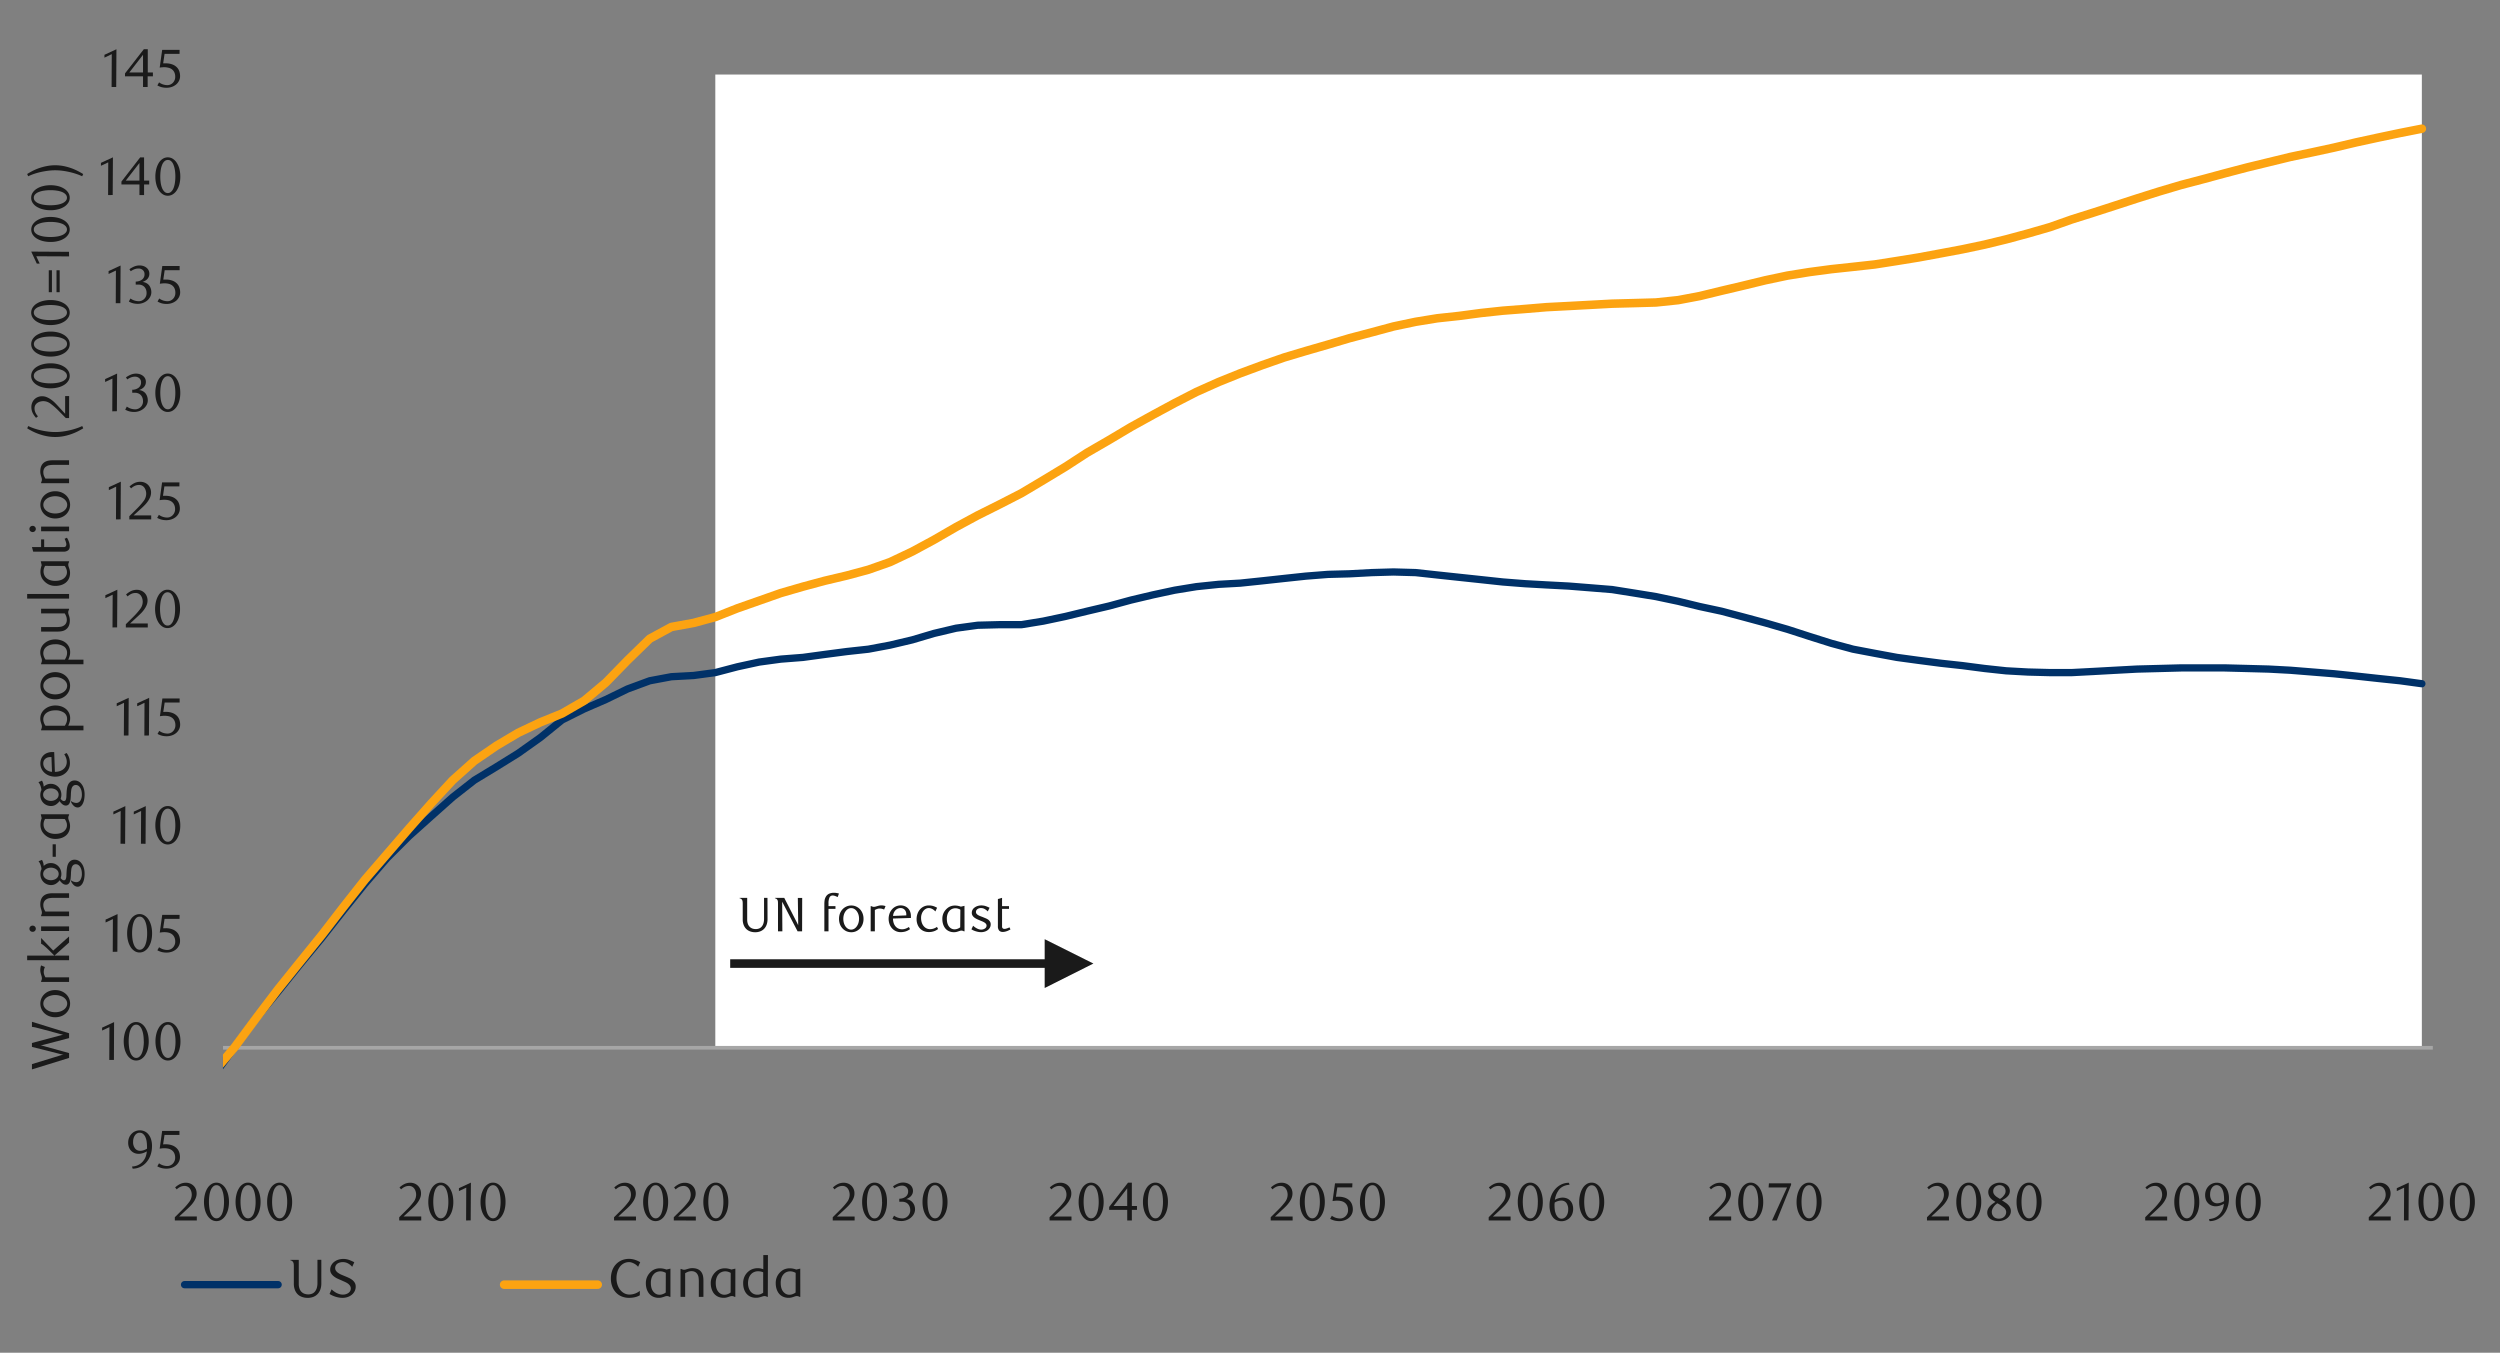 <svg id="Layer_1" data-name="Layer 1" xmlns="http://www.w3.org/2000/svg" xmlns:xlink="http://www.w3.org/1999/xlink" width="1460" height="790" viewBox="0 0 1460 790">
  <rect x="0" y="0" width="1460" height="790" fill="#808080" stroke="none"/>
  <defs>
    <style>
      .cls-1, .cls-4, .cls-7, .cls-8, .cls-9 {
        fill: none;
      }

      .cls-2 {
        clip-path: url(#clip-path);
      }

      .cls-3 {
        clip-path: url(#clip-path-2);
      }

      .cls-4 {
        stroke: #000;
        stroke-miterlimit: 10;
        stroke-width: 0.39px;
        opacity: 0;
      }

      .cls-5 {
        clip-path: url(#clip-path-3);
      }

      .cls-6 {
        fill: #fff;
      }

      .cls-7 {
        stroke: #a6a6a6;
        stroke-width: 2.13px;
      }

      .cls-7, .cls-8, .cls-9 {
        stroke-linejoin: round;
      }

      .cls-8 {
        stroke: #003168;
        stroke-width: 4.27px;
      }

      .cls-8, .cls-9 {
        stroke-linecap: round;
      }

      .cls-9 {
        stroke: #fca311;
        stroke-width: 4.98px;
      }

      .cls-10 {
        clip-path: url(#clip-path-6);
      }

      .cls-11 {
        fill: #1a1a1a;
      }

      .cls-12 {
        clip-path: url(#clip-path-33);
      }
    </style>
    <clipPath id="clip-path">
      <rect class="cls-1" x="-132.92" y="-721.72" width="1725.84" height="2233.44"/>
    </clipPath>
    <clipPath id="clip-path-2">
      <rect class="cls-1" x="9.21" y="22.42" width="1441.58" height="745.16"/>
    </clipPath>
    <clipPath id="clip-path-3">
      <rect class="cls-1" x="130.2" y="43.52" width="1292.38" height="633.37"/>
    </clipPath>
    <clipPath id="clip-path-6">
      <rect class="cls-1" x="9.55" y="22.76" width="1441.25" height="744.82"/>
    </clipPath>
    <clipPath id="clip-path-33">
      <rect class="cls-1" x="9.55" y="520.21" width="1063.93" height="34.52"/>
    </clipPath>
  </defs>
  <g class="cls-2">
    <g class="cls-3">
      <rect class="cls-4" x="9.33" y="22.65" width="1441.36" height="744.99"/>
    </g>
    <g class="cls-5">
      <polygon class="cls-6" points="417.74 -650.51 430.69 -650.51 443.32 -650.51 455.95 -650.51 468.92 -650.51 481.56 -650.51 494.53 -650.51 507.16 -650.51 519.8 -650.51 532.77 -650.51 545.4 -650.51 558.38 -650.51 571.01 -650.51 583.98 -650.51 596.61 -650.51 609.25 -650.51 622.22 -650.51 634.85 -650.51 647.83 -650.51 660.46 -650.51 673.43 -650.51 686.06 -650.51 698.7 -650.51 711.7 -650.51 724.33 -650.51 737.3 -650.51 749.94 -650.51 762.57 -650.51 775.54 -650.51 788.18 -650.51 801.15 -650.51 813.78 -650.51 826.75 -650.51 839.39 -650.51 852.02 -650.51 864.99 -650.51 877.63 -650.51 890.6 -650.51 903.23 -650.51 916.21 -650.51 928.84 -650.51 941.47 -650.51 954.44 -650.51 967.08 -650.51 980.05 -650.51 992.68 -650.51 1005.32 -650.51 1018.32 -650.51 1030.95 -650.51 1043.92 -650.51 1056.56 -650.51 1069.53 -650.51 1082.16 -650.51 1094.8 -650.51 1107.77 -650.51 1120.4 -650.51 1133.37 -650.51 1146.01 -650.51 1158.98 -650.51 1171.61 -650.51 1184.25 -650.51 1197.22 -650.51 1209.85 -650.51 1222.82 -650.51 1235.46 -650.51 1248.09 -650.51 1261.06 -650.51 1273.7 -650.51 1286.67 -650.51 1299.3 -650.51 1312.3 -650.51 1324.93 -650.51 1337.57 -650.51 1350.54 -650.51 1363.17 -650.51 1376.15 -650.51 1388.78 -650.51 1401.75 -650.51 1414.36 -650.51 1414.36 611.89 1401.75 611.89 1388.78 611.89 1376.15 611.89 1363.17 611.89 1350.54 611.89 1337.57 611.89 1324.93 611.89 1312.3 611.89 1299.3 611.89 1286.67 611.89 1273.7 611.89 1261.06 611.89 1248.09 611.89 1235.46 611.89 1222.82 611.89 1209.85 611.89 1197.22 611.89 1184.25 611.89 1171.61 611.89 1158.98 611.89 1146.01 611.89 1133.37 611.89 1120.4 611.89 1107.77 611.89 1094.8 611.89 1082.16 611.89 1069.53 611.89 1056.56 611.89 1043.92 611.89 1030.95 611.89 1018.32 611.89 1005.32 611.89 992.68 611.89 980.05 611.89 967.08 611.89 954.44 611.89 941.47 611.89 928.84 611.89 916.21 611.89 903.23 611.89 890.6 611.89 877.63 611.89 864.99 611.89 852.02 611.89 839.39 611.89 826.75 611.89 813.78 611.89 801.15 611.89 788.18 611.89 775.54 611.89 762.57 611.89 749.94 611.89 737.3 611.89 724.33 611.89 711.7 611.89 698.7 611.89 686.06 611.89 673.43 611.89 660.46 611.89 647.83 611.89 634.85 611.89 622.22 611.89 609.25 611.89 596.61 611.89 583.98 611.89 571.01 611.89 558.38 611.89 545.4 611.89 532.77 611.89 519.8 611.89 507.16 611.89 494.53 611.89 481.56 611.89 468.92 611.89 455.95 611.89 443.32 611.89 430.69 611.89 417.74 611.89 417.74 -650.51"/>
    </g>
    <line class="cls-7" x1="130.24" y1="611.89" x2="1420.76" y2="611.89"/>
    <g class="cls-5">
      <polyline class="cls-8" points="-502.23 1226.25 -489.51 1221.49 -476.54 1216.35 -463.9 1212.26 -451.27 1207.13 -438.3 1200.65 -425.66 1194.87 -412.69 1188.01 -400.06 1177.78 -387.09 1168.55 -374.45 1161.73 -361.82 1152.17 -348.85 1139.54 -336.21 1127.24 -323.24 1117.01 -310.6 1108.12 -297.97 1095.49 -284.99 1081.5 -272.36 1068.53 -259.39 1053.5 -246.75 1037.45 -233.78 1020.36 -221.14 1003.3 -208.51 986.92 -195.53 971.21 -182.9 955.84 -169.93 940.47 -157.29 925.1 -144.32 909.06 -131.69 892.67 -119.05 876.97 -106.08 863.66 -93.44 851.7 -80.47 839.4 -67.83 827.78 -54.86 816.87 -42.23 805.25 -29.59 795.36 -16.62 787.52 -3.98 778.97 8.99 767.01 21.62 754.38 34.26 741.41 47.23 727.08 59.87 712.39 72.84 697.36 85.47 681.32 98.45 664.25 111.08 646.83 123.72 629.76 136.69 612 149.33 594.94 162.31 579.23 174.94 563.52 187.91 547.82 200.54 531.77 213.18 516.06 226.15 501.03 238.78 488.4 251.76 476.78 264.39 465.53 277.02 455.63 290 447.76 302.63 439.92 315.6 430.7 328.24 420.46 341.21 413.98 353.84 408.51 366.47 402.36 379.45 397.57 392.08 395.2 405.08 394.49 417.71 392.8 430.69 389.39 443.32 386.65 455.95 384.93 468.92 383.92 481.56 382.2 494.53 380.5 507.16 379.12 519.8 376.75 532.77 373.68 545.4 369.93 558.38 366.86 571.01 365.14 583.98 364.8 596.61 364.8 609.25 362.74 622.22 360 634.85 356.93 647.83 353.88 660.46 350.44 673.43 347.37 686.06 344.66 698.7 342.6 711.7 341.25 724.33 340.55 737.3 339.19 749.94 337.81 762.57 336.46 775.54 335.44 788.18 335.1 801.15 334.4 813.78 334.03 826.75 334.4 839.39 335.78 852.02 337.13 864.99 338.51 877.63 339.87 890.6 340.88 903.23 341.59 916.21 342.27 928.84 343.28 941.47 344.3 954.44 346.36 967.08 348.41 980.05 351.15 992.68 354.22 1005.32 356.93 1018.32 360.37 1030.95 363.78 1043.92 367.53 1056.56 371.62 1069.53 375.71 1082.16 379.12 1094.8 381.52 1107.77 383.92 1120.4 385.64 1133.37 387.33 1146.01 388.71 1158.98 390.4 1171.61 391.76 1184.25 392.46 1197.22 392.8 1209.85 392.8 1222.82 392.12 1235.46 391.42 1248.09 390.74 1261.06 390.4 1273.7 390.06 1286.67 390.06 1299.3 390.06 1312.3 390.4 1324.93 390.74 1337.57 391.42 1350.54 392.46 1363.17 393.48 1376.15 394.83 1388.78 396.21 1401.75 397.57 1414.36 399.29"/>
    </g>
    <g class="cls-5">
      <polyline class="cls-9" points="-502.23 1357.06 -489.51 1349.53 -476.54 1338.94 -463.9 1327.33 -451.27 1315.72 -438.3 1304.8 -425.66 1292.85 -412.69 1278.85 -400.06 1265.53 -387.09 1253.58 -374.45 1242.31 -361.82 1231.39 -348.85 1219.43 -336.21 1206.45 -323.24 1191.42 -310.6 1175.04 -297.97 1156.6 -284.99 1137.48 -272.36 1118.36 -259.39 1099.58 -246.75 1075.69 -233.78 1048.7 -221.14 1026.85 -208.51 1006.71 -195.53 985.54 -182.9 964.05 -169.93 943.55 -157.29 925.1 -144.32 907.7 -131.69 890.62 -119.05 873.22 -106.08 856.47 -93.44 842.48 -80.47 830.18 -67.83 819.27 -54.86 808.67 -42.23 797.75 -29.59 785.46 -16.62 771.81 -3.98 755.76 8.99 740.73 21.62 728.77 34.26 717.52 47.23 706.24 59.87 693.95 72.84 680.64 85.47 667.33 98.45 653.99 111.08 641.02 123.72 627.37 136.69 612 149.33 594.94 162.31 577.85 174.94 562.14 187.91 546.1 200.54 529.71 213.18 513.67 226.15 498.63 238.78 483.97 251.76 469.28 264.39 455.63 277.02 444.35 290 435.47 302.63 427.97 315.6 421.82 328.24 416.69 341.21 409.19 353.84 398.61 366.47 385.64 379.45 373 392.08 366.15 405.08 363.78 417.71 360.37 430.69 355.24 443.32 350.81 455.95 346.36 468.92 342.6 481.56 339.19 494.53 336.12 507.16 332.71 519.8 328.25 532.77 322.1 545.4 315.28 558.38 307.78 571.01 300.95 583.98 294.47 596.61 287.98 609.25 280.45 622.22 272.61 634.85 264.41 647.83 256.9 660.46 249.38 673.43 242.21 686.06 235.39 698.7 228.9 711.7 223.09 724.33 217.99 737.3 213.19 749.94 208.77 762.57 204.99 775.54 201.24 788.18 197.49 801.15 194.07 813.78 190.66 826.75 187.93 839.39 185.87 852.02 184.51 864.99 182.79 877.63 181.44 890.6 180.43 903.23 179.38 916.21 178.71 928.84 178.03 941.47 177.35 954.44 177.01 967.08 176.65 980.05 175.29 992.68 172.9 1005.32 169.82 1018.32 166.75 1030.95 163.68 1043.92 160.94 1056.56 158.91 1069.53 157.19 1082.16 155.84 1094.8 154.45 1107.77 152.42 1120.4 150.37 1133.37 147.97 1146.01 145.6 1158.98 142.86 1171.61 139.79 1184.25 136.38 1197.22 132.63 1209.85 128.17 1222.82 124.08 1235.46 119.99 1248.09 115.88 1261.06 111.79 1273.7 108.04 1286.67 104.63 1299.3 101.21 1312.3 97.8 1324.93 94.73 1337.57 91.65 1350.54 88.92 1363.17 86.18 1376.15 83.11 1388.78 80.37 1401.75 77.64 1414.36 75.16"/>
    </g>
    <g class="cls-10">
      <g>
        <path class="cls-11" d="M77.1,681.25a9.55,9.55,0,0,0,2.86-.56,9.07,9.07,0,0,0,2.12-1.15,8.47,8.47,0,0,0,1.52-1.46,12,12,0,0,0,1-1.5,8.83,8.83,0,0,0,.75-2,11,11,0,0,0,.38-2.18,10.34,10.34,0,0,1-2.42,1.08,8.25,8.25,0,0,1-2.32.36,6.53,6.53,0,0,1-2.38-.43,5.66,5.66,0,0,1-1.94-1.28,5.8,5.8,0,0,1-1.32-2,7.26,7.26,0,0,1-.49-2.78,7.82,7.82,0,0,1,.58-3.07A7.13,7.13,0,0,1,77,662a6.31,6.31,0,0,1,2.16-1.41,6.69,6.69,0,0,1,2.52-.49,6.78,6.78,0,0,1,2.59.53,6.33,6.33,0,0,1,2.27,1.67,8.52,8.52,0,0,1,1.62,2.87,12.44,12.44,0,0,1,.61,4.13,15.76,15.76,0,0,1-.86,5.28,12.93,12.93,0,0,1-2.39,4.17,10.81,10.81,0,0,1-3.59,2.75,10.25,10.25,0,0,1-4.46,1Zm8.76-10.45q0-.34,0-.6v-.6a23.54,23.54,0,0,0-.23-3A9.13,9.13,0,0,0,85,664.3a5.05,5.05,0,0,0-1.51-2.14,3.2,3.2,0,0,0-2-.66,3,3,0,0,0-1.4.36,3.74,3.74,0,0,0-1.2,1.06,5.61,5.61,0,0,0-.83,1.64,7,7,0,0,0-.32,2.19,5.91,5.91,0,0,0,1.17,4,3.77,3.77,0,0,0,3,1.33A7.59,7.59,0,0,0,85.86,670.8Z"/>
        <path class="cls-11" d="M104.8,662.82H96.07l-.82,5.5.69-.05.69,0a10.73,10.73,0,0,1,4.13.69,7.3,7.3,0,0,1,2.61,1.76,6.28,6.28,0,0,1,1.35,2.37,8.85,8.85,0,0,1,.39,2.53,6.15,6.15,0,0,1-.64,2.84,6.78,6.78,0,0,1-1.73,2.17,7.74,7.74,0,0,1-2.51,1.38,9.07,9.07,0,0,1-3,.49,12.3,12.3,0,0,1-2.56-.27,10.75,10.75,0,0,1-2.81-1.08l1-1.79a8.25,8.25,0,0,0,4.87,1.6,4.15,4.15,0,0,0,1.68-.35,4.42,4.42,0,0,0,1.48-1,4.76,4.76,0,0,0,1-1.51,4.71,4.71,0,0,0,.4-1.94,6,6,0,0,0-.57-2.78,4.72,4.72,0,0,0-1.46-1.71,5.49,5.49,0,0,0-2-.87,11.84,11.84,0,0,0-2.28-.23,11.32,11.32,0,0,0-1.43.08c-.47.05-.9.11-1.3.17l1.44-10.36H104.8Z"/>
      </g>
    </g>
    <g class="cls-10">
      <g>
        <path class="cls-11" d="M63.82,619l.09-19.16-4.28,2v-1.7l7-3.24L66.53,619Z"/>
        <path class="cls-11" d="M86.86,608.15a17.69,17.69,0,0,1-.55,4.51,12.13,12.13,0,0,1-1.54,3.55,7.53,7.53,0,0,1-2.33,2.31,5.47,5.47,0,0,1-2.93.82,5.34,5.34,0,0,1-2.89-.83,7.57,7.57,0,0,1-2.29-2.32,12.14,12.14,0,0,1-1.53-3.53,17.57,17.57,0,0,1-.55-4.48,18,18,0,0,1,.55-4.53,12.88,12.88,0,0,1,1.51-3.6,7.33,7.33,0,0,1,2.29-2.34,5.5,5.5,0,0,1,5.84,0,7.65,7.65,0,0,1,2.33,2.34,12.32,12.32,0,0,1,1.54,3.58A17.83,17.83,0,0,1,86.86,608.15Zm-2.9.05a24.8,24.8,0,0,0-.28-3.87,13.68,13.68,0,0,0-.84-3.12,5.58,5.58,0,0,0-1.37-2.06,2.77,2.77,0,0,0-1.92-.74,2.8,2.8,0,0,0-1.92.74,5.73,5.73,0,0,0-1.36,2.05,13.31,13.31,0,0,0-.84,3.08,26.68,26.68,0,0,0,0,7.71,12.78,12.78,0,0,0,.85,3.09,5.77,5.77,0,0,0,1.39,2,2.68,2.68,0,0,0,1.88.74,2.77,2.77,0,0,0,1.91-.74,5.51,5.51,0,0,0,1.38-2,13.36,13.36,0,0,0,.84-3.07A24,24,0,0,0,84,608.2Z"/>
        <path class="cls-11" d="M105.39,608.15a17.26,17.26,0,0,1-.55,4.51,11.87,11.87,0,0,1-1.54,3.55,7.51,7.51,0,0,1-2.32,2.31,5.48,5.48,0,0,1-2.94.82,5.37,5.37,0,0,1-2.89-.83,7.8,7.8,0,0,1-2.29-2.32,12.13,12.13,0,0,1-1.52-3.53,17.13,17.13,0,0,1-.55-4.48,17.52,17.52,0,0,1,.55-4.53,12.88,12.88,0,0,1,1.51-3.6,7.23,7.23,0,0,1,2.29-2.34,5.35,5.35,0,0,1,2.9-.84,5.41,5.41,0,0,1,2.94.84,7.62,7.62,0,0,1,2.32,2.34,12.06,12.06,0,0,1,1.54,3.58A17.39,17.39,0,0,1,105.39,608.15Zm-2.89.05a24.75,24.75,0,0,0-.29-3.87,13.7,13.7,0,0,0-.83-3.12,5.71,5.71,0,0,0-1.37-2.06,2.86,2.86,0,0,0-3.84,0,5.88,5.88,0,0,0-1.37,2.05,13.85,13.85,0,0,0-.83,3.08A26.68,26.68,0,0,0,94,612a12.78,12.78,0,0,0,.85,3.09,5.89,5.89,0,0,0,1.38,2,2.72,2.72,0,0,0,1.89.74,2.78,2.78,0,0,0,1.91-.74,5.63,5.63,0,0,0,1.38-2,13.38,13.38,0,0,0,.83-3.07A24,24,0,0,0,102.5,608.2Z"/>
      </g>
    </g>
    <g class="cls-10">
      <g>
        <path class="cls-11" d="M65.84,555.88l.09-19.13-4.27,2v-1.7l7-3.23-.12,22Z"/>
        <path class="cls-11" d="M88.82,545.09a17.57,17.57,0,0,1-.54,4.5,12.19,12.19,0,0,1-1.54,3.54,7.62,7.62,0,0,1-2.32,2.31,5.53,5.53,0,0,1-2.93.82,5.26,5.26,0,0,1-2.88-.84,7.53,7.53,0,0,1-2.29-2.31,12.07,12.07,0,0,1-1.52-3.52,17.43,17.43,0,0,1-.55-4.47,17.88,17.88,0,0,1,.55-4.52A12.81,12.81,0,0,1,76.31,537a7.1,7.1,0,0,1,2.28-2.34,5.48,5.48,0,0,1,5.83,0A7.51,7.51,0,0,1,86.74,537a12.38,12.38,0,0,1,1.54,3.57A17.76,17.76,0,0,1,88.82,545.09Zm-2.89,0a24.57,24.57,0,0,0-.28-3.86,13.47,13.47,0,0,0-.83-3.11,5.62,5.62,0,0,0-1.37-2.06,2.76,2.76,0,0,0-1.91-.74,2.8,2.8,0,0,0-1.92.74,5.6,5.6,0,0,0-1.36,2,13.31,13.31,0,0,0-.84,3.08,26.54,26.54,0,0,0,0,7.69,13.16,13.16,0,0,0,.85,3.08,5.89,5.89,0,0,0,1.38,2,2.72,2.72,0,0,0,1.89.74,2.76,2.76,0,0,0,1.9-.74,5.63,5.63,0,0,0,1.38-2,13.29,13.29,0,0,0,.83-3.06A23.8,23.8,0,0,0,85.93,545.14Z"/>
        <path class="cls-11" d="M104.84,536.6H96.11l-.82,5.49.69,0,.69,0a10.7,10.7,0,0,1,4.13.69,7.18,7.18,0,0,1,2.61,1.76,6.13,6.13,0,0,1,1.35,2.37,8.8,8.8,0,0,1,.39,2.53,6.18,6.18,0,0,1-.64,2.84,6.78,6.78,0,0,1-1.73,2.17,7.74,7.74,0,0,1-2.51,1.38,9.34,9.34,0,0,1-3,.49,12.3,12.3,0,0,1-2.56-.27,11.12,11.12,0,0,1-2.81-1.08l1-1.79a8.32,8.32,0,0,0,4.87,1.6,4.32,4.32,0,0,0,1.68-.35,4.58,4.58,0,0,0,1.48-1,4.76,4.76,0,0,0,1-1.51,4.56,4.56,0,0,0,.4-1.95,5.9,5.9,0,0,0-.57-2.77,4.58,4.58,0,0,0-1.46-1.72,5.57,5.57,0,0,0-2-.86,11,11,0,0,0-2.28-.24,13.71,13.71,0,0,0-1.43.08c-.47.06-.9.11-1.3.18l1.45-10.37h10.14Z"/>
      </g>
    </g>
    <g class="cls-10">
      <g>
        <path class="cls-11" d="M70.37,492.74l.1-19.12-4.27,2V474l7-3.23-.13,22Z"/>
        <path class="cls-11" d="M82.31,492.74l.09-19.12-4.27,2V474l7-3.23-.12,22Z"/>
        <path class="cls-11" d="M105.29,482a17.12,17.12,0,0,1-.55,4.5,11.91,11.91,0,0,1-1.53,3.54,7.4,7.4,0,0,1-2.32,2.31,5.47,5.47,0,0,1-2.93.82,5.31,5.31,0,0,1-2.88-.83A7.68,7.68,0,0,1,92.79,490a11.81,11.81,0,0,1-1.52-3.52,17,17,0,0,1-.55-4.46,17.47,17.47,0,0,1,.55-4.53,12.8,12.8,0,0,1,1.5-3.59,7.33,7.33,0,0,1,2.29-2.34,5.53,5.53,0,0,1,5.83,0,7.62,7.62,0,0,1,2.32,2.34,12.1,12.1,0,0,1,1.53,3.57A17.31,17.31,0,0,1,105.29,482Zm-2.89.05a24.57,24.57,0,0,0-.28-3.86,14.14,14.14,0,0,0-.83-3.11A5.62,5.62,0,0,0,99.92,473a2.85,2.85,0,0,0-3.83,0,5.69,5.69,0,0,0-1.36,2,13.31,13.31,0,0,0-.84,3.08,26.61,26.61,0,0,0,0,7.7,12.73,12.73,0,0,0,.85,3.07,5.89,5.89,0,0,0,1.38,2,2.7,2.7,0,0,0,1.89.74,2.76,2.76,0,0,0,1.9-.74,5.63,5.63,0,0,0,1.38-2,13.81,13.81,0,0,0,.83-3.06A23.8,23.8,0,0,0,102.4,482Z"/>
      </g>
    </g>
    <g class="cls-10">
      <g>
        <path class="cls-11" d="M72.33,429.57l.1-19.12-4.27,2v-1.7l7-3.23-.12,22Z"/>
        <path class="cls-11" d="M84.3,429.57l.09-19.12-4.27,2v-1.7l7-3.23-.13,22Z"/>
        <path class="cls-11" d="M104.9,410.29H96.17l-.82,5.5c.23,0,.46,0,.69-.05l.69,0a10.7,10.7,0,0,1,4.13.69,7.18,7.18,0,0,1,2.61,1.76,6.13,6.13,0,0,1,1.35,2.37,8.8,8.8,0,0,1,.39,2.53,6.18,6.18,0,0,1-.64,2.84,6.78,6.78,0,0,1-1.73,2.17,7.74,7.74,0,0,1-2.51,1.38,9.07,9.07,0,0,1-3,.49,12.3,12.3,0,0,1-2.56-.27A11.12,11.12,0,0,1,92,428.6l1-1.79a8.25,8.25,0,0,0,4.87,1.6,4.32,4.32,0,0,0,1.68-.35,4.58,4.58,0,0,0,1.48-1,4.76,4.76,0,0,0,1-1.51,4.55,4.55,0,0,0,.4-1.94,6,6,0,0,0-.57-2.78,4.47,4.47,0,0,0-1.46-1.71,5.42,5.42,0,0,0-2-.87,11,11,0,0,0-2.28-.23,13.69,13.69,0,0,0-1.43.07c-.47.06-.9.11-1.3.18l1.45-10.37H104.9Z"/>
      </g>
    </g>
    <g class="cls-10">
      <g>
        <path class="cls-11" d="M65.7,366.43l.1-19.12-4.27,2v-1.7l7-3.23-.13,22Z"/>
        <path class="cls-11" d="M73.49,366.43v-1.88l4.15-4.11a42,42,0,0,0,4.16-4.7,7.11,7.11,0,0,0,1.55-4.19,6.94,6.94,0,0,0-.3-2.09,5.44,5.44,0,0,0-.83-1.67,3.78,3.78,0,0,0-1.3-1.09,3.73,3.73,0,0,0-1.75-.4,5.94,5.94,0,0,0-2.54.55,8,8,0,0,0-2.1,1.46l-.91-1.13a12.38,12.38,0,0,1,3-2.05,7.89,7.89,0,0,1,3.33-.68,6.32,6.32,0,0,1,2.42.46,5.89,5.89,0,0,1,3.31,3.26,6.43,6.43,0,0,1,.49,2.52,7.06,7.06,0,0,1-.55,2.74,13,13,0,0,1-1.35,2.43,17.58,17.58,0,0,1-1.7,2.06c-.6.61-1.13,1.14-1.62,1.58l-5,4.61H86.3v2.32Z"/>
        <path class="cls-11" d="M105.14,355.65a17.54,17.54,0,0,1-.54,4.49,12,12,0,0,1-1.54,3.54,7.4,7.4,0,0,1-2.32,2.31,5.45,5.45,0,0,1-2.93.82,5.34,5.34,0,0,1-2.88-.83,7.76,7.76,0,0,1-2.29-2.31,12.13,12.13,0,0,1-1.52-3.53,17.41,17.41,0,0,1-.55-4.46,17.91,17.91,0,0,1,.55-4.53,12.93,12.93,0,0,1,1.51-3.59,7.4,7.4,0,0,1,2.28-2.34,5.53,5.53,0,0,1,5.83,0,7.73,7.73,0,0,1,2.32,2.34,12.38,12.38,0,0,1,1.54,3.57A17.84,17.84,0,0,1,105.14,355.65Zm-2.88,0a24.53,24.53,0,0,0-.29-3.86,13.61,13.61,0,0,0-.83-3.11,5.71,5.71,0,0,0-1.37-2.06,2.75,2.75,0,0,0-1.91-.73,2.79,2.79,0,0,0-1.92.73,5.73,5.73,0,0,0-1.36,2,12.63,12.63,0,0,0-.83,3.07,25.7,25.7,0,0,0,0,7.7,12.62,12.62,0,0,0,.84,3.07A5.91,5.91,0,0,0,96,364.6a2.71,2.71,0,0,0,1.88.73,2.8,2.8,0,0,0,1.9-.73,5.76,5.76,0,0,0,1.38-2.05,13,13,0,0,0,.83-3.06A23.75,23.75,0,0,0,102.26,355.69Z"/>
      </g>
    </g>
    <g class="cls-10">
      <g>
        <path class="cls-11" d="M67.73,303.35l.1-19.13-4.27,2v-1.7l7-3.23-.13,22Z"/>
        <path class="cls-11" d="M75.52,303.35v-1.89l4.15-4.11a42,42,0,0,0,4.16-4.69,7.14,7.14,0,0,0,1.55-4.2,6.88,6.88,0,0,0-.3-2.08,5.33,5.33,0,0,0-.83-1.67,3.72,3.72,0,0,0-1.3-1.1,3.84,3.84,0,0,0-1.74-.39,5.84,5.84,0,0,0-2.55.55,7.92,7.92,0,0,0-2.1,1.46l-.91-1.13a12.1,12.1,0,0,1,3-2.05,7.78,7.78,0,0,1,3.33-.68,6.51,6.51,0,0,1,2.42.45,6,6,0,0,1,2,1.29,6,6,0,0,1,1.33,2,6.34,6.34,0,0,1,.49,2.53,7.09,7.09,0,0,1-.55,2.74,13,13,0,0,1-1.35,2.43,17.46,17.46,0,0,1-1.7,2.05c-.59.62-1.13,1.15-1.61,1.59L78,301h10.3v2.32Z"/>
        <path class="cls-11" d="M104.76,284.07H96l-.82,5.49.69,0,.69,0a10.73,10.73,0,0,1,4.13.69,7.18,7.18,0,0,1,2.61,1.76,6.13,6.13,0,0,1,1.35,2.37,8.8,8.8,0,0,1,.39,2.53,6.18,6.18,0,0,1-.64,2.84,6.78,6.78,0,0,1-1.73,2.17,7.93,7.93,0,0,1-2.51,1.38,9.34,9.34,0,0,1-3,.49,12.3,12.3,0,0,1-2.56-.27,11.12,11.12,0,0,1-2.81-1.08l1-1.79a8.32,8.32,0,0,0,4.87,1.6,4.32,4.32,0,0,0,1.68-.35,4.58,4.58,0,0,0,1.48-1,4.85,4.85,0,0,0,1.43-3.46,6,6,0,0,0-.57-2.78,4.72,4.72,0,0,0-1.46-1.71,5.47,5.47,0,0,0-2-.86,11.11,11.11,0,0,0-2.28-.24,13.55,13.55,0,0,0-1.43.08c-.47.06-.9.11-1.3.18l1.44-10.37h10.15Z"/>
      </g>
    </g>
    <g class="cls-10">
      <g>
        <path class="cls-11" d="M65.57,240.21l.09-19.13-4.27,2v-1.69l7-3.24-.12,22Z"/>
        <path class="cls-11" d="M81.21,227.8a5.56,5.56,0,0,1,2.1.59,5.19,5.19,0,0,1,1.62,1.28,6.08,6.08,0,0,1,1,1.84,6.58,6.58,0,0,1,.38,2.26,5.67,5.67,0,0,1-.66,2.69,7.31,7.31,0,0,1-1.76,2.16,8.18,8.18,0,0,1-2.55,1.45,8.86,8.86,0,0,1-3,.52,11.8,11.8,0,0,1-2.46-.27,9.87,9.87,0,0,1-2.75-1.09l.94-1.79a8.39,8.39,0,0,0,4.9,1.61,4.3,4.3,0,0,0,1.69-.35,4.56,4.56,0,0,0,2.86-4.36,5.66,5.66,0,0,0-.37-2.15,4.6,4.6,0,0,0-1-1.56,4.19,4.19,0,0,0-1.5-.94,5.35,5.35,0,0,0-1.84-.32H77.22v-1.75a6.23,6.23,0,0,0,3.7-1.17,3.76,3.76,0,0,0,1.45-3.2,3,3,0,0,0-1-2.35,3.58,3.58,0,0,0-2.47-.92,6.69,6.69,0,0,0-2.32.4,10.06,10.06,0,0,0-2.26,1.21l-.76-1.2a14.92,14.92,0,0,1,2.86-1.6,7.79,7.79,0,0,1,3-.6,7.27,7.27,0,0,1,2.34.37,5.81,5.81,0,0,1,1.81,1,4.61,4.61,0,0,1,1.2,1.51,4.49,4.49,0,0,1,.42,1.95,4.4,4.4,0,0,1-.31,1.7,4.74,4.74,0,0,1-.85,1.35,5.46,5.46,0,0,1-1.25,1A9.81,9.81,0,0,1,81.21,227.8Z"/>
        <path class="cls-11" d="M105.29,229.42a17.12,17.12,0,0,1-.55,4.5,11.91,11.91,0,0,1-1.53,3.54,7.62,7.62,0,0,1-2.32,2.31,5.56,5.56,0,0,1-2.93.82,5.24,5.24,0,0,1-2.88-.84,7.53,7.53,0,0,1-2.29-2.31,11.81,11.81,0,0,1-1.52-3.52,17,17,0,0,1-.55-4.47,17.57,17.57,0,0,1,.55-4.53,12.86,12.86,0,0,1,1.5-3.58A7.23,7.23,0,0,1,95.06,219a5.48,5.48,0,0,1,5.83,0,7.51,7.51,0,0,1,2.32,2.34,12.1,12.1,0,0,1,1.53,3.57A17.31,17.31,0,0,1,105.29,229.42Zm-2.89.05a24.57,24.57,0,0,0-.28-3.86,14,14,0,0,0-.83-3.11,5.62,5.62,0,0,0-1.37-2.06,2.85,2.85,0,0,0-3.83,0,5.6,5.6,0,0,0-1.36,2,13.31,13.31,0,0,0-.84,3.08,26.54,26.54,0,0,0,0,7.69,12.69,12.69,0,0,0,.85,3.08,5.89,5.89,0,0,0,1.38,2,2.75,2.75,0,0,0,1.89.74,2.81,2.81,0,0,0,1.9-.74,5.63,5.63,0,0,0,1.38-2,13.81,13.81,0,0,0,.83-3.06A23.8,23.8,0,0,0,102.4,229.47Z"/>
      </g>
    </g>
    <g class="cls-10">
      <g>
        <path class="cls-11" d="M67.6,177.07,67.69,158l-4.27,2v-1.7l7-3.23-.12,22Z"/>
        <path class="cls-11" d="M83.24,164.67a5.37,5.37,0,0,1,2.1.58A5.19,5.19,0,0,1,87,166.53,6.08,6.08,0,0,1,88,168.37a6.62,6.62,0,0,1,.38,2.26,5.64,5.64,0,0,1-.66,2.69A7.31,7.31,0,0,1,86,175.48a8.3,8.3,0,0,1-2.55,1.45,8.86,8.86,0,0,1-3,.52,11.72,11.72,0,0,1-2.46-.27,10.13,10.13,0,0,1-2.75-1.08l.94-1.79a8.45,8.45,0,0,0,4.9,1.6,4.3,4.3,0,0,0,1.69-.35,4.75,4.75,0,0,0,1.46-1,4.58,4.58,0,0,0,1-1.47,4.81,4.81,0,0,0,.37-1.93,5.66,5.66,0,0,0-.37-2.15,4.6,4.6,0,0,0-1-1.56,4.19,4.19,0,0,0-1.5-.94,5.35,5.35,0,0,0-1.84-.31H79.25v-1.76a6.18,6.18,0,0,0,3.7-1.17,3.76,3.76,0,0,0,1.45-3.2,3,3,0,0,0-1-2.35,3.58,3.58,0,0,0-2.47-.91,6.68,6.68,0,0,0-2.32.39,10.06,10.06,0,0,0-2.26,1.21l-.76-1.2a14.92,14.92,0,0,1,2.86-1.6,8,8,0,0,1,3-.59,7.27,7.27,0,0,1,2.34.36,5.63,5.63,0,0,1,1.81,1,4.42,4.42,0,0,1,1.19,1.5,4.36,4.36,0,0,1,.43,2,4.4,4.4,0,0,1-.31,1.7,4.74,4.74,0,0,1-.85,1.35,5.21,5.21,0,0,1-1.25,1A10.79,10.79,0,0,1,83.24,164.67Z"/>
        <path class="cls-11" d="M104.9,157.79H96.17l-.81,5.49.69,0,.69,0a10.76,10.76,0,0,1,4.13.69,7,7,0,0,1,2.6,1.76,6.13,6.13,0,0,1,1.35,2.37,8.49,8.49,0,0,1,.4,2.53,6.18,6.18,0,0,1-.65,2.84,6.75,6.75,0,0,1-1.72,2.17,8,8,0,0,1-2.52,1.38,9.34,9.34,0,0,1-3,.49,12.21,12.21,0,0,1-2.55-.27A11,11,0,0,1,92,176.1l1-1.79a8.32,8.32,0,0,0,4.87,1.6,4.4,4.4,0,0,0,1.68-.35,4.64,4.64,0,0,0,1.47-1,4.78,4.78,0,0,0,1-1.51,4.72,4.72,0,0,0,.39-2,6,6,0,0,0-.56-2.77,4.77,4.77,0,0,0-1.46-1.72,5.61,5.61,0,0,0-2.05-.86,11,11,0,0,0-2.27-.24,13.55,13.55,0,0,0-1.43.08c-.47.06-.91.11-1.3.18l1.44-10.37H104.9Z"/>
      </g>
    </g>
    <g class="cls-10">
      <g>
        <path class="cls-11" d="M63.13,113.93l.09-19.12-4.27,2v-1.7l7-3.23-.13,22Z"/>
        <path class="cls-11" d="M84.14,107.74v6.19h-2.7v-6.19H70.92v-1.69L81.85,91.92h2.29v13.56h3v2.26Zm-2.7-12.56-8,10.3h8Z"/>
        <path class="cls-11" d="M105.3,103.14a17.57,17.57,0,0,1-.54,4.5,12.19,12.19,0,0,1-1.54,3.54,7.51,7.51,0,0,1-2.32,2.31,5.45,5.45,0,0,1-2.93.82,5.26,5.26,0,0,1-2.88-.84,7.53,7.53,0,0,1-2.29-2.31,12.07,12.07,0,0,1-1.52-3.52,17.41,17.41,0,0,1-.55-4.46,17.91,17.91,0,0,1,.55-4.53,12.81,12.81,0,0,1,1.51-3.59,7.2,7.2,0,0,1,2.28-2.34,5.53,5.53,0,0,1,5.83,0,7.62,7.62,0,0,1,2.32,2.34,12.38,12.38,0,0,1,1.54,3.57A17.76,17.76,0,0,1,105.3,103.14Zm-2.89,0a24.57,24.57,0,0,0-.28-3.86,13.61,13.61,0,0,0-.83-3.11,5.62,5.62,0,0,0-1.37-2.06A2.76,2.76,0,0,0,98,93.42a2.8,2.8,0,0,0-1.92.74,5.69,5.69,0,0,0-1.36,2,13.31,13.31,0,0,0-.84,3.08,26.61,26.61,0,0,0,0,7.7,13.21,13.21,0,0,0,.85,3.07,5.89,5.89,0,0,0,1.38,2,2.72,2.72,0,0,0,1.89.74,2.76,2.76,0,0,0,1.9-.74,5.63,5.63,0,0,0,1.38-2,13.29,13.29,0,0,0,.83-3.06A23.8,23.8,0,0,0,102.41,103.19Z"/>
      </g>
    </g>
    <g class="cls-10">
      <g>
        <path class="cls-11" d="M65.17,50.79l.1-19.17L61,33.67V32l7-3.24-.13,22.06Z"/>
        <path class="cls-11" d="M86.23,44.59v6.2H83.52v-6.2H73v-1.7l11-14.16h2.3V42.32h3v2.27ZM83.52,32l-8,10.32h8Z"/>
        <path class="cls-11" d="M104.86,31.47H96.11L95.29,37l.69,0,.7,0a10.76,10.76,0,0,1,4.13.69,7.15,7.15,0,0,1,2.62,1.77,6.13,6.13,0,0,1,1.35,2.37,8.87,8.87,0,0,1,.39,2.54,6.18,6.18,0,0,1-.64,2.84,6.82,6.82,0,0,1-1.73,2.18,8.1,8.1,0,0,1-2.52,1.38,9.18,9.18,0,0,1-3,.49,12.3,12.3,0,0,1-2.56-.27,10.87,10.87,0,0,1-2.82-1.09l1-1.79a8.27,8.27,0,0,0,4.88,1.61,4.4,4.4,0,0,0,1.68-.35,4.72,4.72,0,0,0,1.48-1,5,5,0,0,0,1-1.51,4.72,4.72,0,0,0,.39-1.95,6,6,0,0,0-.57-2.78,4.58,4.58,0,0,0-1.46-1.72,5.29,5.29,0,0,0-2-.86A11,11,0,0,0,96,39.24a13.55,13.55,0,0,0-1.43.08c-.47,0-.91.11-1.31.17l1.45-10.38h10.17Z"/>
      </g>
    </g>
    <g class="cls-10">
      <g>
        <path class="cls-11" d="M102.1,712.75v-1.88l4.15-4.13a38.56,38.56,0,0,0,4.17-4.7,7.11,7.11,0,0,0,1.56-4.2,6.9,6.9,0,0,0-.3-2.09,5.22,5.22,0,0,0-.83-1.67,3.73,3.73,0,0,0-3-1.5,6,6,0,0,0-2.55.55,7.85,7.85,0,0,0-2.11,1.47l-.91-1.14a12.24,12.24,0,0,1,3-2.05,7.78,7.78,0,0,1,3.33-.69,6.56,6.56,0,0,1,2.43.46,6,6,0,0,1,3.32,3.27,6.48,6.48,0,0,1,.48,2.53,7,7,0,0,1-.55,2.75,12,12,0,0,1-1.35,2.43,16.64,16.64,0,0,1-1.7,2.06q-.9.93-1.62,1.59l-5,4.62h10.32v2.32Z"/>
        <path class="cls-11" d="M133.73,701.94a17.2,17.2,0,0,1-.55,4.51,12.13,12.13,0,0,1-1.54,3.55,7.4,7.4,0,0,1-2.32,2.31,5.48,5.48,0,0,1-2.94.82,5.34,5.34,0,0,1-2.89-.83A7.68,7.68,0,0,1,121.2,710a11.87,11.87,0,0,1-1.52-3.53,17.05,17.05,0,0,1-.55-4.47,17.54,17.54,0,0,1,.55-4.54,12.58,12.58,0,0,1,1.5-3.6,7.35,7.35,0,0,1,2.3-2.34,5.33,5.33,0,0,1,2.9-.84,5.41,5.41,0,0,1,2.94.84,7.62,7.62,0,0,1,2.32,2.34,12.44,12.44,0,0,1,1.54,3.58A17.44,17.44,0,0,1,133.73,701.94Zm-2.9,0a24.8,24.8,0,0,0-.28-3.87,14.24,14.24,0,0,0-.83-3.12,5.84,5.84,0,0,0-1.37-2.06,2.8,2.8,0,0,0-1.92-.74,2.77,2.77,0,0,0-1.92.74,5.75,5.75,0,0,0-1.37,2,12.85,12.85,0,0,0-.83,3.08,25.77,25.77,0,0,0,0,7.71,12.79,12.79,0,0,0,.84,3.09,5.77,5.77,0,0,0,1.39,2,2.68,2.68,0,0,0,1.89.74,2.74,2.74,0,0,0,1.9-.74,5.52,5.52,0,0,0,1.39-2,13.91,13.91,0,0,0,.83-3.07A23.93,23.93,0,0,0,130.83,702Z"/>
        <path class="cls-11" d="M152.17,701.94a17.2,17.2,0,0,1-.55,4.51,12.13,12.13,0,0,1-1.54,3.55,7.4,7.4,0,0,1-2.32,2.31,5.48,5.48,0,0,1-2.94.82,5.37,5.37,0,0,1-2.89-.83,7.68,7.68,0,0,1-2.29-2.32,11.87,11.87,0,0,1-1.52-3.53,17.05,17.05,0,0,1-.55-4.47,17.54,17.54,0,0,1,.55-4.54,12.59,12.59,0,0,1,1.51-3.6,7.23,7.23,0,0,1,2.29-2.34,5.35,5.35,0,0,1,2.9-.84,5.41,5.41,0,0,1,2.94.84,7.62,7.62,0,0,1,2.32,2.34,12.44,12.44,0,0,1,1.54,3.58A17.44,17.44,0,0,1,152.17,701.94Zm-2.89,0a24.75,24.75,0,0,0-.29-3.87,13.7,13.7,0,0,0-.83-3.12,5.84,5.84,0,0,0-1.37-2.06,2.86,2.86,0,0,0-3.84,0,5.75,5.75,0,0,0-1.37,2,13.33,13.33,0,0,0-.83,3.08,25.77,25.77,0,0,0,0,7.71,12.78,12.78,0,0,0,.85,3.09,5.76,5.76,0,0,0,1.38,2,2.8,2.8,0,0,0,3.79,0,5.52,5.52,0,0,0,1.39-2,13.38,13.38,0,0,0,.83-3.07A23.88,23.88,0,0,0,149.28,702Z"/>
        <path class="cls-11" d="M170.61,701.94a17.2,17.2,0,0,1-.55,4.51,11.87,11.87,0,0,1-1.54,3.55,7.4,7.4,0,0,1-2.32,2.31,5.48,5.48,0,0,1-2.94.82,5.31,5.31,0,0,1-2.88-.83,7.71,7.71,0,0,1-2.3-2.32,12.13,12.13,0,0,1-1.52-3.53A17.05,17.05,0,0,1,156,702a17.54,17.54,0,0,1,.55-4.54,12.88,12.88,0,0,1,1.51-3.6,7.33,7.33,0,0,1,2.29-2.34,5.35,5.35,0,0,1,2.9-.84,5.41,5.41,0,0,1,2.94.84,7.62,7.62,0,0,1,2.32,2.34,12.17,12.17,0,0,1,1.54,3.58A17.44,17.44,0,0,1,170.61,701.94Zm-2.89,0a24.75,24.75,0,0,0-.29-3.87,13.2,13.2,0,0,0-.83-3.12,5.71,5.71,0,0,0-1.37-2.06,2.77,2.77,0,0,0-1.92-.74,2.8,2.8,0,0,0-1.92.74,5.88,5.88,0,0,0-1.37,2,13.85,13.85,0,0,0-.83,3.08,26.68,26.68,0,0,0,0,7.71,12.78,12.78,0,0,0,.85,3.09,5.89,5.89,0,0,0,1.38,2,2.72,2.72,0,0,0,1.89.74,2.78,2.78,0,0,0,1.91-.74,5.63,5.63,0,0,0,1.38-2,12.89,12.89,0,0,0,.83-3.07A23.88,23.88,0,0,0,167.72,702Z"/>
      </g>
    </g>
    <g class="cls-10">
      <g>
        <path class="cls-11" d="M233.14,712.75v-1.88l4.15-4.13a38.56,38.56,0,0,0,4.17-4.7,7.11,7.11,0,0,0,1.56-4.2,6.9,6.9,0,0,0-.3-2.09,5.22,5.22,0,0,0-.83-1.67,3.73,3.73,0,0,0-3-1.5,6,6,0,0,0-2.55.55,7.85,7.85,0,0,0-2.11,1.47l-.91-1.14a12.24,12.24,0,0,1,3-2.05,7.75,7.75,0,0,1,3.33-.69,6.56,6.56,0,0,1,2.43.46,6,6,0,0,1,3.32,3.27,6.48,6.48,0,0,1,.48,2.53,7,7,0,0,1-.55,2.75,12.49,12.49,0,0,1-1.35,2.43,16.64,16.64,0,0,1-1.7,2.06q-.9.93-1.62,1.59l-5,4.62H246v2.32Z"/>
        <path class="cls-11" d="M264.74,701.94a17.63,17.63,0,0,1-.55,4.51,12.13,12.13,0,0,1-1.54,3.55,7.43,7.43,0,0,1-2.33,2.31,5.45,5.45,0,0,1-2.93.82,5.34,5.34,0,0,1-2.89-.83,7.68,7.68,0,0,1-2.29-2.32,12.14,12.14,0,0,1-1.53-3.53,17.49,17.49,0,0,1-.55-4.47,18,18,0,0,1,.55-4.54,12.88,12.88,0,0,1,1.51-3.6,7.33,7.33,0,0,1,2.29-2.34,5.5,5.5,0,0,1,5.84,0,7.65,7.65,0,0,1,2.33,2.34,12.44,12.44,0,0,1,1.54,3.58A17.88,17.88,0,0,1,264.74,701.94Zm-2.9,0a24.8,24.8,0,0,0-.28-3.87,13.68,13.68,0,0,0-.84-3.12,5.69,5.69,0,0,0-1.36-2.06,2.8,2.8,0,0,0-1.92-.74,2.77,2.77,0,0,0-1.92.74,5.62,5.62,0,0,0-1.37,2,13.31,13.31,0,0,0-.84,3.08,26.68,26.68,0,0,0,0,7.71,13.25,13.25,0,0,0,.85,3.09,5.77,5.77,0,0,0,1.39,2,2.68,2.68,0,0,0,1.89.74,2.76,2.76,0,0,0,1.9-.74,5.39,5.39,0,0,0,1.38-2,13.36,13.36,0,0,0,.84-3.07A23.93,23.93,0,0,0,261.84,702Z"/>
        <path class="cls-11" d="M272.2,712.75l.09-19.16-4.28,2v-1.69l7-3.25-.13,22.06Z"/>
        <path class="cls-11" d="M295.23,701.94a17.2,17.2,0,0,1-.55,4.51,11.87,11.87,0,0,1-1.54,3.55,7.4,7.4,0,0,1-2.32,2.31,5.48,5.48,0,0,1-2.94.82,5.37,5.37,0,0,1-2.89-.83A7.68,7.68,0,0,1,282.7,710a11.87,11.87,0,0,1-1.52-3.53,17.05,17.05,0,0,1-.55-4.47,17.54,17.54,0,0,1,.55-4.54,12.59,12.59,0,0,1,1.51-3.6A7.23,7.23,0,0,1,285,691.5a5.35,5.35,0,0,1,2.9-.84,5.41,5.41,0,0,1,2.94.84,7.62,7.62,0,0,1,2.32,2.34,12.17,12.17,0,0,1,1.54,3.58A17.44,17.44,0,0,1,295.23,701.94Zm-2.89,0a24.75,24.75,0,0,0-.29-3.87,13.7,13.7,0,0,0-.83-3.12,5.71,5.71,0,0,0-1.37-2.06,2.86,2.86,0,0,0-3.84,0,5.75,5.75,0,0,0-1.37,2,13.33,13.33,0,0,0-.83,3.08,25.77,25.77,0,0,0,0,7.71,12.78,12.78,0,0,0,.85,3.09,5.89,5.89,0,0,0,1.38,2,2.8,2.8,0,0,0,3.79,0,5.52,5.52,0,0,0,1.39-2,13.38,13.38,0,0,0,.83-3.07A23.88,23.88,0,0,0,292.34,702Z"/>
      </g>
    </g>
    <g class="cls-10">
      <g>
        <path class="cls-11" d="M358.6,712.75v-1.88l4.16-4.13a40.34,40.34,0,0,0,4.17-4.7,7.1,7.1,0,0,0,1.55-4.2,7.23,7.23,0,0,0-.29-2.09,5.24,5.24,0,0,0-.84-1.67,3.7,3.7,0,0,0-3.05-1.5,6,6,0,0,0-2.55.55,7.85,7.85,0,0,0-2.11,1.47l-.91-1.14a12.42,12.42,0,0,1,3-2.05,7.82,7.82,0,0,1,3.34-.69,6.51,6.51,0,0,1,2.42.46,5.85,5.85,0,0,1,2,1.29,6,6,0,0,1,1.34,2,6.48,6.48,0,0,1,.49,2.53,7.14,7.14,0,0,1-.55,2.75,12.53,12.53,0,0,1-1.36,2.43,16.64,16.64,0,0,1-1.7,2.06q-.88.93-1.62,1.59l-5,4.62h10.32v2.32Z"/>
        <path class="cls-11" d="M390.2,701.94a17.2,17.2,0,0,1-.55,4.51,12.13,12.13,0,0,1-1.54,3.55,7.4,7.4,0,0,1-2.32,2.31,5.48,5.48,0,0,1-2.94.82,5.34,5.34,0,0,1-2.89-.83,7.68,7.68,0,0,1-2.29-2.32,11.87,11.87,0,0,1-1.52-3.53,17.05,17.05,0,0,1-.55-4.47,17.54,17.54,0,0,1,.55-4.54,12.87,12.87,0,0,1,1.5-3.6,7.35,7.35,0,0,1,2.3-2.34,5.33,5.33,0,0,1,2.9-.84,5.41,5.41,0,0,1,2.94.84,7.62,7.62,0,0,1,2.32,2.34,12.44,12.44,0,0,1,1.54,3.58A17.44,17.44,0,0,1,390.2,701.94Zm-2.9,0a24.8,24.8,0,0,0-.28-3.87,14.24,14.24,0,0,0-.83-3.12,5.84,5.84,0,0,0-1.37-2.06,2.8,2.8,0,0,0-1.92-.74,2.77,2.77,0,0,0-1.92.74,5.75,5.75,0,0,0-1.37,2,12.85,12.85,0,0,0-.83,3.08,25.77,25.77,0,0,0,0,7.71,12.34,12.34,0,0,0,.85,3.09,5.63,5.63,0,0,0,1.38,2,2.8,2.8,0,0,0,3.79,0,5.52,5.52,0,0,0,1.39-2,13.91,13.91,0,0,0,.83-3.07A23.93,23.93,0,0,0,387.3,702Z"/>
        <path class="cls-11" d="M393.5,712.75v-1.88l4.16-4.13a40.34,40.34,0,0,0,4.17-4.7,7.11,7.11,0,0,0,1.56-4.2,6.9,6.9,0,0,0-.3-2.09,5.24,5.24,0,0,0-.84-1.67A3.61,3.61,0,0,0,401,693a3.73,3.73,0,0,0-1.75-.4,6,6,0,0,0-2.55.55,7.85,7.85,0,0,0-2.11,1.47l-.91-1.14a12.42,12.42,0,0,1,3-2.05,7.82,7.82,0,0,1,3.34-.69,6.51,6.51,0,0,1,2.42.46,5.75,5.75,0,0,1,2,1.29,6,6,0,0,1,1.34,2,6.31,6.31,0,0,1,.49,2.53,7.14,7.14,0,0,1-.55,2.75,12.53,12.53,0,0,1-1.36,2.43,16.64,16.64,0,0,1-1.7,2.06q-.89.93-1.62,1.59l-5,4.62h10.32v2.32Z"/>
        <path class="cls-11" d="M425.35,701.94a17.2,17.2,0,0,1-.55,4.51,11.87,11.87,0,0,1-1.54,3.55,7.4,7.4,0,0,1-2.32,2.31,5.48,5.48,0,0,1-2.94.82,5.31,5.31,0,0,1-2.88-.83,7.71,7.71,0,0,1-2.3-2.32,12.13,12.13,0,0,1-1.52-3.53,17.05,17.05,0,0,1-.55-4.47,17.54,17.54,0,0,1,.55-4.54,12.88,12.88,0,0,1,1.51-3.6,7.33,7.33,0,0,1,2.29-2.34,5.35,5.35,0,0,1,2.9-.84,5.41,5.41,0,0,1,2.94.84,7.62,7.62,0,0,1,2.32,2.34,12.17,12.17,0,0,1,1.54,3.58A17.44,17.44,0,0,1,425.35,701.94Zm-2.89,0a24.75,24.75,0,0,0-.29-3.87,13.2,13.2,0,0,0-.83-3.12,5.71,5.71,0,0,0-1.37-2.06,2.77,2.77,0,0,0-1.92-.74,2.8,2.8,0,0,0-1.92.74,5.88,5.88,0,0,0-1.37,2,13.85,13.85,0,0,0-.83,3.08,26.68,26.68,0,0,0,0,7.71,12.78,12.78,0,0,0,.85,3.09,5.89,5.89,0,0,0,1.38,2,2.72,2.72,0,0,0,1.89.74,2.78,2.78,0,0,0,1.91-.74,5.63,5.63,0,0,0,1.38-2,12.89,12.89,0,0,0,.83-3.07A23.88,23.88,0,0,0,422.46,702Z"/>
      </g>
    </g>
    <g class="cls-10">
      <g>
        <path class="cls-11" d="M486.32,712.75v-1.88l4.15-4.13a40.34,40.34,0,0,0,4.17-4.7,7.11,7.11,0,0,0,1.56-4.2,6.9,6.9,0,0,0-.3-2.09,5.44,5.44,0,0,0-.83-1.67,3.73,3.73,0,0,0-3.05-1.5,6,6,0,0,0-2.55.55,7.85,7.85,0,0,0-2.11,1.47l-.91-1.14a12.24,12.24,0,0,1,3-2.05,7.75,7.75,0,0,1,3.33-.69,6.56,6.56,0,0,1,2.43.46,6,6,0,0,1,2,1.29,6.13,6.13,0,0,1,1.34,2A6.48,6.48,0,0,1,499,697a7,7,0,0,1-.55,2.75,12.49,12.49,0,0,1-1.35,2.43,17.58,17.58,0,0,1-1.7,2.06q-.9.93-1.62,1.59l-5,4.62h10.32v2.32Z"/>
        <path class="cls-11" d="M518,701.94a17.2,17.2,0,0,1-.55,4.51A11.87,11.87,0,0,1,516,710a7.4,7.4,0,0,1-2.32,2.31,5.48,5.48,0,0,1-2.94.82,5.37,5.37,0,0,1-2.89-.83,7.8,7.8,0,0,1-2.29-2.32,11.87,11.87,0,0,1-1.52-3.53,17.05,17.05,0,0,1-.55-4.47,17.54,17.54,0,0,1,.55-4.54,12.59,12.59,0,0,1,1.51-3.6,7.23,7.23,0,0,1,2.29-2.34,5.35,5.35,0,0,1,2.9-.84,5.41,5.41,0,0,1,2.94.84,7.62,7.62,0,0,1,2.32,2.34,12.17,12.17,0,0,1,1.54,3.58A17.44,17.44,0,0,1,518,701.94Zm-2.89,0a24.75,24.75,0,0,0-.29-3.87A13.7,13.7,0,0,0,514,695a5.71,5.71,0,0,0-1.37-2.06,2.86,2.86,0,0,0-3.84,0,5.88,5.88,0,0,0-1.37,2,13.33,13.33,0,0,0-.83,3.08,25.77,25.77,0,0,0,0,7.71,12.78,12.78,0,0,0,.85,3.09,5.89,5.89,0,0,0,1.38,2,2.72,2.72,0,0,0,1.89.74,2.78,2.78,0,0,0,1.91-.74,5.63,5.63,0,0,0,1.38-2,13.38,13.38,0,0,0,.83-3.07A23.88,23.88,0,0,0,515.15,702Z"/>
        <path class="cls-11" d="M529.21,700.32a5.55,5.55,0,0,1,2.11.59,5.08,5.08,0,0,1,1.62,1.29A5.87,5.87,0,0,1,534,704a6.62,6.62,0,0,1,.38,2.26,5.5,5.5,0,0,1-.67,2.69,7.23,7.23,0,0,1-1.76,2.18,8,8,0,0,1-2.55,1.44,8.67,8.67,0,0,1-3,.52,12.65,12.65,0,0,1-2.47-.26,10,10,0,0,1-2.75-1.09l.94-1.79a8.41,8.41,0,0,0,4.91,1.6,4.14,4.14,0,0,0,1.7-.35,4.79,4.79,0,0,0,1.47-1,4.51,4.51,0,0,0,1-1.47,4.87,4.87,0,0,0,.38-1.94,5.75,5.75,0,0,0-.38-2.16,4.51,4.51,0,0,0-1-1.55,4.21,4.21,0,0,0-1.5-.95,5.35,5.35,0,0,0-1.84-.31h-1.67v-1.77a6.19,6.19,0,0,0,3.71-1.16,3.76,3.76,0,0,0,1.45-3.21,3,3,0,0,0-1-2.36,3.59,3.59,0,0,0-2.47-.91,6.74,6.74,0,0,0-2.33.39,10.53,10.53,0,0,0-2.27,1.21l-.75-1.19a14.4,14.4,0,0,1,2.86-1.61,7.79,7.79,0,0,1,3-.6,7,7,0,0,1,2.35.37,5.79,5.79,0,0,1,1.82,1,4.59,4.59,0,0,1,1.31,5.16,5,5,0,0,1-.85,1.35,5.22,5.22,0,0,1-1.26,1A9.19,9.19,0,0,1,529.21,700.32Z"/>
        <path class="cls-11" d="M553.35,701.94a17.2,17.2,0,0,1-.55,4.51,11.87,11.87,0,0,1-1.54,3.55,7.4,7.4,0,0,1-2.32,2.31,5.48,5.48,0,0,1-2.94.82,5.37,5.37,0,0,1-2.89-.83,7.8,7.8,0,0,1-2.29-2.32,12.13,12.13,0,0,1-1.52-3.53,17.05,17.05,0,0,1-.55-4.47,17.54,17.54,0,0,1,.55-4.54,12.88,12.88,0,0,1,1.51-3.6,7.23,7.23,0,0,1,2.29-2.34,5.35,5.35,0,0,1,2.9-.84,5.41,5.41,0,0,1,2.94.84,7.62,7.62,0,0,1,2.32,2.34,12.17,12.17,0,0,1,1.54,3.58A17.44,17.44,0,0,1,553.35,701.94Zm-2.89,0a24.75,24.75,0,0,0-.29-3.87,13.7,13.7,0,0,0-.83-3.12,5.71,5.71,0,0,0-1.37-2.06,2.86,2.86,0,0,0-3.84,0,5.88,5.88,0,0,0-1.37,2,13.85,13.85,0,0,0-.83,3.08,26.68,26.68,0,0,0,0,7.71,12.78,12.78,0,0,0,.85,3.09,5.89,5.89,0,0,0,1.38,2,2.72,2.72,0,0,0,1.89.74,2.78,2.78,0,0,0,1.91-.74,5.63,5.63,0,0,0,1.38-2,13.38,13.38,0,0,0,.83-3.07A23.88,23.88,0,0,0,550.46,702Z"/>
      </g>
    </g>
    <g class="cls-10">
      <g>
        <path class="cls-11" d="M612.94,712.75v-1.88l4.15-4.13a40.34,40.34,0,0,0,4.17-4.7,7.11,7.11,0,0,0,1.56-4.2,6.9,6.9,0,0,0-.3-2.09,5.44,5.44,0,0,0-.83-1.67,3.64,3.64,0,0,0-1.31-1.1,3.7,3.7,0,0,0-1.75-.4,5.94,5.94,0,0,0-2.54.55A7.85,7.85,0,0,0,614,694.6l-.92-1.14a12.46,12.46,0,0,1,3-2.05,7.75,7.75,0,0,1,3.33-.69,6.47,6.47,0,0,1,2.42.46,5.89,5.89,0,0,1,2,1.29,6.13,6.13,0,0,1,1.34,2,6.48,6.48,0,0,1,.48,2.53,7,7,0,0,1-.55,2.75,13,13,0,0,1-1.35,2.43,17.58,17.58,0,0,1-1.7,2.06q-.9.93-1.62,1.59l-5,4.62h10.32v2.32Z"/>
        <path class="cls-11" d="M644.54,701.94a17.63,17.63,0,0,1-.55,4.51,12.13,12.13,0,0,1-1.54,3.55,7.43,7.43,0,0,1-2.33,2.31,5.47,5.47,0,0,1-2.93.82,5.34,5.34,0,0,1-2.89-.83A7.57,7.57,0,0,1,632,710a12.14,12.14,0,0,1-1.53-3.53,17.49,17.49,0,0,1-.55-4.47,18,18,0,0,1,.55-4.54,12.88,12.88,0,0,1,1.51-3.6,7.33,7.33,0,0,1,2.29-2.34,5.5,5.5,0,0,1,5.84,0,7.65,7.65,0,0,1,2.33,2.34,12.44,12.44,0,0,1,1.54,3.58A17.88,17.88,0,0,1,644.54,701.94Zm-2.9,0a24.8,24.8,0,0,0-.28-3.87,13.68,13.68,0,0,0-.84-3.12,5.58,5.58,0,0,0-1.37-2.06,2.77,2.77,0,0,0-1.92-.74,2.8,2.8,0,0,0-1.92.74,5.73,5.73,0,0,0-1.36,2,13.31,13.31,0,0,0-.84,3.08,26.68,26.68,0,0,0,0,7.71,12.78,12.78,0,0,0,.85,3.09,5.77,5.77,0,0,0,1.39,2,2.68,2.68,0,0,0,1.88.74,2.77,2.77,0,0,0,1.91-.74,5.51,5.51,0,0,0,1.38-2,13.36,13.36,0,0,0,.84-3.07A23.93,23.93,0,0,0,641.64,702Z"/>
        <path class="cls-11" d="M661,706.55v6.2h-2.7v-6.2H647.75v-1.69l11-14.17H661v13.6h3v2.26ZM658.29,694l-8,10.32h8Z"/>
        <path class="cls-11" d="M682.08,701.94a17.2,17.2,0,0,1-.55,4.51A12.13,12.13,0,0,1,680,710a7.4,7.4,0,0,1-2.32,2.31,5.48,5.48,0,0,1-2.94.82,5.34,5.34,0,0,1-2.89-.83,7.68,7.68,0,0,1-2.29-2.32,11.87,11.87,0,0,1-1.52-3.53,17.05,17.05,0,0,1-.55-4.47,17.54,17.54,0,0,1,.55-4.54,12.87,12.87,0,0,1,1.5-3.6,7.35,7.35,0,0,1,2.3-2.34,5.33,5.33,0,0,1,2.9-.84,5.41,5.41,0,0,1,2.94.84,7.62,7.62,0,0,1,2.32,2.34,12.44,12.44,0,0,1,1.54,3.58A17.44,17.44,0,0,1,682.08,701.94Zm-2.9,0a24.8,24.8,0,0,0-.28-3.87,14.24,14.24,0,0,0-.83-3.12,5.84,5.84,0,0,0-1.37-2.06,2.8,2.8,0,0,0-1.92-.74,2.77,2.77,0,0,0-1.92.74,5.75,5.75,0,0,0-1.37,2,12.85,12.85,0,0,0-.83,3.08,25.77,25.77,0,0,0,0,7.71,12.34,12.34,0,0,0,.85,3.09,5.63,5.63,0,0,0,1.38,2,2.7,2.7,0,0,0,1.89.74,2.74,2.74,0,0,0,1.9-.74,5.52,5.52,0,0,0,1.39-2,13.91,13.91,0,0,0,.83-3.07A23.93,23.93,0,0,0,679.18,702Z"/>
      </g>
    </g>
    <g class="cls-10">
      <g>
        <path class="cls-11" d="M742.09,712.75v-1.88l4.16-4.13a40.34,40.34,0,0,0,4.17-4.7,7.11,7.11,0,0,0,1.56-4.2,6.9,6.9,0,0,0-.3-2.09,5.24,5.24,0,0,0-.84-1.67,3.61,3.61,0,0,0-1.3-1.1,3.73,3.73,0,0,0-1.75-.4,6,6,0,0,0-2.55.55,7.85,7.85,0,0,0-2.11,1.47l-.91-1.14a12.42,12.42,0,0,1,3-2.05,7.82,7.82,0,0,1,3.34-.69,6.47,6.47,0,0,1,2.42.46,5.75,5.75,0,0,1,2,1.29,5.83,5.83,0,0,1,1.34,2,6.31,6.31,0,0,1,.49,2.53,7.14,7.14,0,0,1-.55,2.75,12.53,12.53,0,0,1-1.36,2.43,17.52,17.52,0,0,1-1.69,2.06c-.6.62-1.14,1.15-1.63,1.59l-5,4.62h10.32v2.32Z"/>
        <path class="cls-11" d="M773.69,701.94a17.2,17.2,0,0,1-.55,4.51A11.87,11.87,0,0,1,771.6,710a7.4,7.4,0,0,1-2.32,2.31,5.48,5.48,0,0,1-2.94.82,5.37,5.37,0,0,1-2.89-.83,7.8,7.8,0,0,1-2.29-2.32,11.87,11.87,0,0,1-1.52-3.53,17.05,17.05,0,0,1-.55-4.47,17.54,17.54,0,0,1,.55-4.54,12.59,12.59,0,0,1,1.51-3.6,7.23,7.23,0,0,1,2.29-2.34,5.35,5.35,0,0,1,2.9-.84,5.41,5.41,0,0,1,2.94.84,7.62,7.62,0,0,1,2.32,2.34,12.17,12.17,0,0,1,1.54,3.58A17.44,17.44,0,0,1,773.69,701.94Zm-2.89,0a24.75,24.75,0,0,0-.29-3.87,13.7,13.7,0,0,0-.83-3.12,5.71,5.71,0,0,0-1.37-2.06,2.86,2.86,0,0,0-3.84,0,5.75,5.75,0,0,0-1.37,2,13.33,13.33,0,0,0-.83,3.08,25.77,25.77,0,0,0,0,7.71,12.78,12.78,0,0,0,.85,3.09,5.89,5.89,0,0,0,1.38,2,2.8,2.8,0,0,0,3.79,0,5.52,5.52,0,0,0,1.39-2,13.38,13.38,0,0,0,.83-3.07A23.88,23.88,0,0,0,770.8,702Z"/>
        <path class="cls-11" d="M789.71,693.43H781l-.82,5.51.69-.05h.7a10.85,10.85,0,0,1,4.14.69,7.18,7.18,0,0,1,2.61,1.76,6.17,6.17,0,0,1,1.35,2.38,8.8,8.8,0,0,1,.39,2.53,6.22,6.22,0,0,1-.64,2.85,6.78,6.78,0,0,1-1.73,2.17,7.9,7.9,0,0,1-2.52,1.38,9.13,9.13,0,0,1-3,.49,13,13,0,0,1-2.56-.26,10.87,10.87,0,0,1-2.82-1.09l1-1.79a8.28,8.28,0,0,0,4.88,1.6,4.22,4.22,0,0,0,1.68-.35,4.58,4.58,0,0,0,1.48-1,4.74,4.74,0,0,0,1.43-3.46,6.13,6.13,0,0,0-.56-2.79,4.74,4.74,0,0,0-1.47-1.71,5.49,5.49,0,0,0-2-.87,11.19,11.19,0,0,0-2.29-.23,13.69,13.69,0,0,0-1.43.07c-.47.06-.9.11-1.3.18l1.44-10.39h10.17Z"/>
        <path class="cls-11" d="M808.81,701.94a17.2,17.2,0,0,1-.55,4.51,11.87,11.87,0,0,1-1.54,3.55,7.4,7.4,0,0,1-2.32,2.31,5.48,5.48,0,0,1-2.94.82,5.31,5.31,0,0,1-2.88-.83,7.71,7.71,0,0,1-2.3-2.32,12.13,12.13,0,0,1-1.52-3.53,17.05,17.05,0,0,1-.55-4.47,17.54,17.54,0,0,1,.55-4.54,12.88,12.88,0,0,1,1.51-3.6,7.33,7.33,0,0,1,2.29-2.34,5.35,5.35,0,0,1,2.9-.84,5.41,5.41,0,0,1,2.94.84,7.62,7.62,0,0,1,2.32,2.34,12.17,12.17,0,0,1,1.54,3.58A17.44,17.44,0,0,1,808.81,701.94Zm-2.89,0a24.75,24.75,0,0,0-.29-3.87,13.2,13.2,0,0,0-.83-3.12,5.71,5.71,0,0,0-1.37-2.06,2.86,2.86,0,0,0-3.84,0,5.88,5.88,0,0,0-1.37,2,13.85,13.85,0,0,0-.83,3.08,26.68,26.68,0,0,0,0,7.71,12.78,12.78,0,0,0,.85,3.09,5.89,5.89,0,0,0,1.38,2,2.72,2.72,0,0,0,1.89.74,2.78,2.78,0,0,0,1.91-.74,5.63,5.63,0,0,0,1.38-2,12.89,12.89,0,0,0,.83-3.07A23.88,23.88,0,0,0,805.92,702Z"/>
      </g>
    </g>
    <g class="cls-10">
      <g>
        <path class="cls-11" d="M869.39,712.75v-1.88l4.15-4.13a40.34,40.34,0,0,0,4.17-4.7,7.11,7.11,0,0,0,1.56-4.2,6.9,6.9,0,0,0-.3-2.09,5.44,5.44,0,0,0-.83-1.67,3.73,3.73,0,0,0-3.06-1.5,6,6,0,0,0-2.55.55,8,8,0,0,0-2.1,1.47l-.92-1.14a12.62,12.62,0,0,1,3-2.05,7.82,7.82,0,0,1,3.34-.69,6.47,6.47,0,0,1,2.42.46,5.89,5.89,0,0,1,2,1.29,6,6,0,0,1,1.33,2,6.31,6.31,0,0,1,.49,2.53,7,7,0,0,1-.55,2.75,13,13,0,0,1-1.35,2.43,17.58,17.58,0,0,1-1.7,2.06q-.9.93-1.62,1.59l-5,4.62h10.32v2.32Z"/>
        <path class="cls-11" d="M901,701.94a17.2,17.2,0,0,1-.55,4.51A11.86,11.86,0,0,1,898.9,710a7.43,7.43,0,0,1-2.33,2.31,5.47,5.47,0,0,1-2.93.82,5.34,5.34,0,0,1-2.89-.83,7.71,7.71,0,0,1-2.3-2.32,12.41,12.41,0,0,1-1.52-3.53,17.05,17.05,0,0,1-.55-4.47,17.54,17.54,0,0,1,.55-4.54,12.88,12.88,0,0,1,1.51-3.6,7.33,7.33,0,0,1,2.29-2.34,5.5,5.5,0,0,1,5.84,0,7.65,7.65,0,0,1,2.33,2.34,12.16,12.16,0,0,1,1.53,3.58A17.44,17.44,0,0,1,901,701.94Zm-2.89,0a24.8,24.8,0,0,0-.28-3.87A13.68,13.68,0,0,0,897,695a5.71,5.71,0,0,0-1.37-2.06,2.77,2.77,0,0,0-1.92-.74,2.8,2.8,0,0,0-1.92.74,5.88,5.88,0,0,0-1.37,2,13.85,13.85,0,0,0-.83,3.08,26.68,26.68,0,0,0,0,7.71,12.78,12.78,0,0,0,.85,3.09,5.89,5.89,0,0,0,1.38,2,2.72,2.72,0,0,0,1.89.74,2.77,2.77,0,0,0,1.91-.74,5.63,5.63,0,0,0,1.38-2,13.36,13.36,0,0,0,.84-3.07A23.93,23.93,0,0,0,898.09,702Z"/>
        <path class="cls-11" d="M916.62,691.92a9.27,9.27,0,0,0-2.91.57,8.22,8.22,0,0,0-2.06,1.13,6.62,6.62,0,0,0-1.38,1.43,14.81,14.81,0,0,0-.91,1.47,10.24,10.24,0,0,0-.82,2,13.09,13.09,0,0,0-.51,2.19,9.92,9.92,0,0,1,2.41-1,8.93,8.93,0,0,1,2.25-.3,6.27,6.27,0,0,1,2.33.44,5.59,5.59,0,0,1,1.94,1.29,6,6,0,0,1,1.3,2.08,8.49,8.49,0,0,1-.11,5.87,6.86,6.86,0,0,1-1.54,2.25,6.61,6.61,0,0,1-2.19,1.38,6.86,6.86,0,0,1-2.52.47,7.09,7.09,0,0,1-2.72-.53,5.88,5.88,0,0,1-2.22-1.67,8.33,8.33,0,0,1-1.49-2.88,13.7,13.7,0,0,1-.55-4.14,15.33,15.33,0,0,1,.88-5.29,13.2,13.2,0,0,1,2.41-4.18,11,11,0,0,1,3.58-2.76,10.18,10.18,0,0,1,4.46-1Zm-8.68,10.36c0,.29-.07.59-.1.91s0,.63,0,.94a18.31,18.31,0,0,0,.19,2.61,8.4,8.4,0,0,0,.53,2A5.33,5.33,0,0,0,910,711a2.93,2.93,0,0,0,1.94.73,3.18,3.18,0,0,0,1.46-.36,3.88,3.88,0,0,0,1.24-1.06,5.83,5.83,0,0,0,.86-1.67,6.72,6.72,0,0,0,.33-2.17,6.22,6.22,0,0,0-1.11-4,3.61,3.61,0,0,0-2.9-1.34,6.87,6.87,0,0,0-1.87.27A8.56,8.56,0,0,0,907.94,702.28Z"/>
        <path class="cls-11" d="M936.86,701.94a17.2,17.2,0,0,1-.55,4.51,11.87,11.87,0,0,1-1.54,3.55,7.4,7.4,0,0,1-2.32,2.31,5.48,5.48,0,0,1-2.94.82,5.37,5.37,0,0,1-2.89-.83,7.8,7.8,0,0,1-2.29-2.32,11.87,11.87,0,0,1-1.52-3.53,17.05,17.05,0,0,1-.55-4.47,17.54,17.54,0,0,1,.55-4.54,12.59,12.59,0,0,1,1.51-3.6,7.23,7.23,0,0,1,2.29-2.34,5.35,5.35,0,0,1,2.9-.84,5.41,5.41,0,0,1,2.94.84,7.62,7.62,0,0,1,2.32,2.34,12.17,12.17,0,0,1,1.54,3.58A17.44,17.44,0,0,1,936.86,701.94ZM934,702a24.75,24.75,0,0,0-.29-3.87,13.7,13.7,0,0,0-.83-3.12,5.71,5.71,0,0,0-1.37-2.06,2.86,2.86,0,0,0-3.84,0,5.75,5.75,0,0,0-1.37,2,13.33,13.33,0,0,0-.83,3.08,25.77,25.77,0,0,0,0,7.71,12.78,12.78,0,0,0,.85,3.09,5.89,5.89,0,0,0,1.38,2,2.8,2.8,0,0,0,3.79,0,5.52,5.52,0,0,0,1.39-2,13.38,13.38,0,0,0,.83-3.07A23.88,23.88,0,0,0,934,702Z"/>
      </g>
    </g>
    <g class="cls-10">
      <g>
        <path class="cls-11" d="M998.12,712.75v-1.88l4.16-4.13a40.34,40.34,0,0,0,4.17-4.7,7.16,7.16,0,0,0,1.55-4.2,6.9,6.9,0,0,0-.3-2.09,5.22,5.22,0,0,0-.83-1.67,3.73,3.73,0,0,0-3-1.5,6,6,0,0,0-2.55.55,7.85,7.85,0,0,0-2.11,1.47l-.91-1.14a12.42,12.42,0,0,1,3-2.05,7.78,7.78,0,0,1,3.33-.69,6.56,6.56,0,0,1,2.43.46,6,6,0,0,1,3.32,3.27,6.48,6.48,0,0,1,.49,2.53,7.14,7.14,0,0,1-.55,2.75,12.53,12.53,0,0,1-1.36,2.43,16.64,16.64,0,0,1-1.7,2.06q-.9.93-1.62,1.59l-5,4.62H1011v2.32Z"/>
        <path class="cls-11" d="M1029.72,701.94a17.2,17.2,0,0,1-.55,4.51,12.13,12.13,0,0,1-1.54,3.55,7.4,7.4,0,0,1-2.32,2.31,5.48,5.48,0,0,1-2.94.82,5.34,5.34,0,0,1-2.89-.83,7.68,7.68,0,0,1-2.29-2.32,11.87,11.87,0,0,1-1.52-3.53,17.05,17.05,0,0,1-.55-4.47,17.54,17.54,0,0,1,.55-4.54,12.58,12.58,0,0,1,1.5-3.6,7.35,7.35,0,0,1,2.3-2.34,5.33,5.33,0,0,1,2.9-.84,5.41,5.41,0,0,1,2.94.84,7.62,7.62,0,0,1,2.32,2.34,12.44,12.44,0,0,1,1.54,3.58A17.44,17.44,0,0,1,1029.72,701.94Zm-2.9,0a24.8,24.8,0,0,0-.28-3.87,14.24,14.24,0,0,0-.83-3.12,5.84,5.84,0,0,0-1.37-2.06,2.8,2.8,0,0,0-1.92-.74,2.77,2.77,0,0,0-1.92.74,5.75,5.75,0,0,0-1.37,2,13.31,13.31,0,0,0-.84,3.08,26.68,26.68,0,0,0,0,7.71,13.25,13.25,0,0,0,.85,3.09,5.77,5.77,0,0,0,1.39,2,2.68,2.68,0,0,0,1.89.74,2.74,2.74,0,0,0,1.9-.74,5.52,5.52,0,0,0,1.39-2,13.91,13.91,0,0,0,.83-3.07A23.93,23.93,0,0,0,1026.82,702Z"/>
        <path class="cls-11" d="M1037.62,712.75h-2.77l8.78-19.26h-10.76l.18-2.42H1046v.85Z"/>
        <path class="cls-11" d="M1063.8,701.94a17.2,17.2,0,0,1-.55,4.51,11.87,11.87,0,0,1-1.54,3.55,7.4,7.4,0,0,1-2.32,2.31,5.48,5.48,0,0,1-2.94.82,5.37,5.37,0,0,1-2.89-.83,7.8,7.8,0,0,1-2.29-2.32,12.13,12.13,0,0,1-1.52-3.53,17.05,17.05,0,0,1-.55-4.47,17.54,17.54,0,0,1,.55-4.54,12.88,12.88,0,0,1,1.51-3.6,7.23,7.23,0,0,1,2.29-2.34,5.35,5.35,0,0,1,2.9-.84,5.41,5.41,0,0,1,2.94.84,7.62,7.62,0,0,1,2.32,2.34,12.17,12.17,0,0,1,1.54,3.58A17.44,17.44,0,0,1,1063.8,701.94Zm-2.89,0a24.75,24.75,0,0,0-.29-3.87,13.7,13.7,0,0,0-.83-3.12,5.71,5.71,0,0,0-1.37-2.06,2.86,2.86,0,0,0-3.84,0,5.88,5.88,0,0,0-1.37,2,13.33,13.33,0,0,0-.83,3.08,25.77,25.77,0,0,0,0,7.71,12.78,12.78,0,0,0,.85,3.09,5.89,5.89,0,0,0,1.38,2,2.8,2.8,0,0,0,3.79,0,5.52,5.52,0,0,0,1.39-2,13.38,13.38,0,0,0,.83-3.07A23.88,23.88,0,0,0,1060.91,702Z"/>
      </g>
    </g>
    <g class="cls-10">
      <g>
        <path class="cls-11" d="M1125.36,712.75v-1.88l4.15-4.13a39.43,39.43,0,0,0,4.17-4.7,7.11,7.11,0,0,0,1.56-4.2,6.9,6.9,0,0,0-.3-2.09,5.22,5.22,0,0,0-.83-1.67,3.73,3.73,0,0,0-3-1.5,6,6,0,0,0-2.55.55,7.85,7.85,0,0,0-2.11,1.47l-.91-1.14a12.24,12.24,0,0,1,3-2.05,7.75,7.75,0,0,1,3.33-.69,6.56,6.56,0,0,1,2.43.46,6,6,0,0,1,3.32,3.27,6.48,6.48,0,0,1,.48,2.53,7,7,0,0,1-.55,2.75,12,12,0,0,1-1.35,2.43,17.58,17.58,0,0,1-1.7,2.06q-.9.93-1.62,1.59l-5,4.62h10.32v2.32Z"/>
        <path class="cls-11" d="M1157.05,701.94a17.2,17.2,0,0,1-.55,4.51A12.13,12.13,0,0,1,1155,710a7.4,7.4,0,0,1-2.32,2.31,5.48,5.48,0,0,1-2.94.82,5.37,5.37,0,0,1-2.89-.83,7.68,7.68,0,0,1-2.29-2.32,11.87,11.87,0,0,1-1.52-3.53,17.05,17.05,0,0,1-.55-4.47,17.54,17.54,0,0,1,.55-4.54,12.87,12.87,0,0,1,1.5-3.6,7.35,7.35,0,0,1,2.3-2.34,5.35,5.35,0,0,1,2.9-.84,5.41,5.41,0,0,1,2.94.84,7.62,7.62,0,0,1,2.32,2.34,12.44,12.44,0,0,1,1.54,3.58A17.44,17.44,0,0,1,1157.05,701.94Zm-2.89,0a24.75,24.75,0,0,0-.29-3.87A13.7,13.7,0,0,0,1153,695a5.84,5.84,0,0,0-1.37-2.06,2.86,2.86,0,0,0-3.84,0,5.75,5.75,0,0,0-1.37,2,13.33,13.33,0,0,0-.83,3.08,25.77,25.77,0,0,0,0,7.71,12.78,12.78,0,0,0,.85,3.09,5.76,5.76,0,0,0,1.38,2,2.8,2.8,0,0,0,3.79,0,5.52,5.52,0,0,0,1.39-2,13.38,13.38,0,0,0,.83-3.07A23.88,23.88,0,0,0,1154.16,702Z"/>
        <path class="cls-11" d="M1165.32,701.9c-.44-.28-.91-.58-1.4-.92a7.2,7.2,0,0,1-1.35-1.19,6.18,6.18,0,0,1-1-1.59,5.14,5.14,0,0,1-.41-2.12,4.19,4.19,0,0,1,.56-2.11,5.63,5.63,0,0,1,1.46-1.7,7.34,7.34,0,0,1,2.1-1.15,7.11,7.11,0,0,1,2.48-.43,8.09,8.09,0,0,1,2.35.33,5.81,5.81,0,0,1,1.89,1,4.87,4.87,0,0,1,1.28,1.51,4.53,4.53,0,0,1,.11,3.78,5.39,5.39,0,0,1-1,1.43,8.82,8.82,0,0,1-1.46,1.2q-.86.55-1.77,1.08l.63.38,1.63,1.09a8,8,0,0,1,1.46,1.26,6.1,6.1,0,0,1,1.05,1.59,4.82,4.82,0,0,1,.41,2,4.59,4.59,0,0,1-.57,2.22,5.87,5.87,0,0,1-1.54,1.84,7.37,7.37,0,0,1-2.3,1.26,8.45,8.45,0,0,1-2.88.47,10.05,10.05,0,0,1-2.49-.3,6.29,6.29,0,0,1-2.07-.91,4.55,4.55,0,0,1-1.42-1.54,4.42,4.42,0,0,1-.52-2.16,4.8,4.8,0,0,1,.51-2.26,6.74,6.74,0,0,1,1.24-1.73,9.88,9.88,0,0,1,1.55-1.31Zm1.11.82a11.82,11.82,0,0,0-1.23,1,8.12,8.12,0,0,0-1,1.24,6.17,6.17,0,0,0-.73,1.39,4.2,4.2,0,0,0,0,2.91,3.94,3.94,0,0,0,.79,1.26,3.79,3.79,0,0,0,1.29.86,4.8,4.8,0,0,0,1.81.32,4.94,4.94,0,0,0,1.83-.32,4,4,0,0,0,1.33-.86,3.56,3.56,0,0,0,.82-1.26,4.06,4.06,0,0,0,.27-1.46,3.52,3.52,0,0,0-1.35-2.59c-.32-.27-.65-.53-1-.78s-.69-.49-1-.71l-1-.6Zm1.54-2.55a7.3,7.3,0,0,0,1.21-.84,6.25,6.25,0,0,0,1-1.08A5.36,5.36,0,0,0,1171,697a3.81,3.81,0,0,0,.26-1.39,3.61,3.61,0,0,0-.75-2.2,3.42,3.42,0,0,0-1.15-.93,3.86,3.86,0,0,0-4.23.65,3.38,3.38,0,0,0-1.1,2.64,2.79,2.79,0,0,0,.31,1.34,4.87,4.87,0,0,0,.8,1.08,6.78,6.78,0,0,0,1.12.92l1.26.78Z"/>
        <path class="cls-11" d="M1192.27,701.94a17.63,17.63,0,0,1-.55,4.51,12.13,12.13,0,0,1-1.54,3.55,7.4,7.4,0,0,1-2.32,2.31,5.5,5.5,0,0,1-2.94.82,5.34,5.34,0,0,1-2.89-.83,7.68,7.68,0,0,1-2.29-2.32,12.14,12.14,0,0,1-1.53-3.53,17.5,17.5,0,0,1-.54-4.47,18,18,0,0,1,.54-4.54,12.88,12.88,0,0,1,1.51-3.6,7.33,7.33,0,0,1,2.29-2.34,5.36,5.36,0,0,1,2.91-.84,5.44,5.44,0,0,1,2.94.84,7.62,7.62,0,0,1,2.32,2.34,12.44,12.44,0,0,1,1.54,3.58A17.88,17.88,0,0,1,1192.27,701.94Zm-2.9,0a24.8,24.8,0,0,0-.28-3.87,13.68,13.68,0,0,0-.84-3.12,5.69,5.69,0,0,0-1.36-2.06,2.8,2.8,0,0,0-1.92-.74,2.77,2.77,0,0,0-1.92.74,5.62,5.62,0,0,0-1.37,2,13.31,13.31,0,0,0-.84,3.08,26.68,26.68,0,0,0,0,7.71,13.25,13.25,0,0,0,.85,3.09,5.77,5.77,0,0,0,1.39,2,2.68,2.68,0,0,0,1.89.74,2.76,2.76,0,0,0,1.9-.74,5.39,5.39,0,0,0,1.38-2,13.36,13.36,0,0,0,.84-3.07A23.93,23.93,0,0,0,1189.37,702Z"/>
      </g>
    </g>
    <g class="cls-10">
      <g>
        <path class="cls-11" d="M1252.8,712.75v-1.88l4.15-4.13a40.34,40.34,0,0,0,4.17-4.7,7.11,7.11,0,0,0,1.56-4.2,6.9,6.9,0,0,0-.3-2.09,5.24,5.24,0,0,0-.84-1.67,3.61,3.61,0,0,0-1.3-1.1,3.73,3.73,0,0,0-1.75-.4,6,6,0,0,0-2.55.55,8,8,0,0,0-2.11,1.47l-.91-1.14a12.62,12.62,0,0,1,3-2.05,7.82,7.82,0,0,1,3.34-.69,6.47,6.47,0,0,1,2.42.46,5.75,5.75,0,0,1,2,1.29,5.83,5.83,0,0,1,1.34,2,6.31,6.31,0,0,1,.49,2.53,7,7,0,0,1-.55,2.75,13,13,0,0,1-1.35,2.43,18.64,18.64,0,0,1-1.7,2.06q-.9.93-1.62,1.59l-5,4.62h10.33v2.32Z"/>
        <path class="cls-11" d="M1284.39,701.94a17.2,17.2,0,0,1-.55,4.51,11.87,11.87,0,0,1-1.54,3.55,7.4,7.4,0,0,1-2.32,2.31,5.48,5.48,0,0,1-2.94.82,5.31,5.31,0,0,1-2.88-.83,7.71,7.71,0,0,1-2.3-2.32,12.13,12.13,0,0,1-1.52-3.53,17.05,17.05,0,0,1-.55-4.47,17.54,17.54,0,0,1,.55-4.54,12.88,12.88,0,0,1,1.51-3.6,7.33,7.33,0,0,1,2.29-2.34,5.35,5.35,0,0,1,2.9-.84,5.41,5.41,0,0,1,2.94.84,7.62,7.62,0,0,1,2.32,2.34,12.17,12.17,0,0,1,1.54,3.58A17.44,17.44,0,0,1,1284.39,701.94Zm-2.89,0a24.75,24.75,0,0,0-.29-3.87,13.2,13.2,0,0,0-.83-3.12,5.71,5.71,0,0,0-1.37-2.06,2.86,2.86,0,0,0-3.84,0,5.88,5.88,0,0,0-1.37,2,13.85,13.85,0,0,0-.83,3.08,26.68,26.68,0,0,0,0,7.71,12.78,12.78,0,0,0,.85,3.09,5.89,5.89,0,0,0,1.38,2,2.72,2.72,0,0,0,1.89.74,2.78,2.78,0,0,0,1.91-.74,5.63,5.63,0,0,0,1.38-2,12.89,12.89,0,0,0,.83-3.07A23.88,23.88,0,0,0,1281.5,702Z"/>
        <path class="cls-11" d="M1290.09,711.91a9.86,9.86,0,0,0,2.86-.57,9,9,0,0,0,2.13-1.15,8.83,8.83,0,0,0,1.52-1.46,11.76,11.76,0,0,0,1-1.51,8.82,8.82,0,0,0,.76-2,11.14,11.14,0,0,0,.37-2.19,10.2,10.2,0,0,1-2.42,1.09,8.27,8.27,0,0,1-2.33.36,6.44,6.44,0,0,1-2.37-.44,5.47,5.47,0,0,1-2-1.28,6,6,0,0,1-1.33-2,7.55,7.55,0,0,1-.48-2.79,7.69,7.69,0,0,1,.58-3.08,7.11,7.11,0,0,1,1.52-2.28,6.57,6.57,0,0,1,2.18-1.42,6.8,6.8,0,0,1,2.51-.49,6.62,6.62,0,0,1,2.6.54,6.28,6.28,0,0,1,2.28,1.67,8.47,8.47,0,0,1,1.62,2.88,12.44,12.44,0,0,1,.62,4.14,15.51,15.51,0,0,1-.87,5.28,13,13,0,0,1-2.39,4.19,11,11,0,0,1-3.61,2.75,10.21,10.21,0,0,1-4.46,1Zm8.78-10.49c0-.23,0-.42,0-.59v-.6a21.89,21.89,0,0,0-.24-3,8.82,8.82,0,0,0-.64-2.3,5.15,5.15,0,0,0-1.52-2.14,3.2,3.2,0,0,0-2-.66,3,3,0,0,0-1.41.36,3.62,3.62,0,0,0-1.2,1.06,5.8,5.8,0,0,0-.83,1.65,7,7,0,0,0-.32,2.19,5.94,5.94,0,0,0,1.17,4,3.81,3.81,0,0,0,3,1.34A7.57,7.57,0,0,0,1298.87,701.42Z"/>
        <path class="cls-11" d="M1320.27,701.94a17.2,17.2,0,0,1-.55,4.51,12.13,12.13,0,0,1-1.54,3.55,7.4,7.4,0,0,1-2.32,2.31,5.48,5.48,0,0,1-2.94.82,5.34,5.34,0,0,1-2.89-.83,7.68,7.68,0,0,1-2.29-2.32,11.87,11.87,0,0,1-1.52-3.53,17.05,17.05,0,0,1-.55-4.47,17.54,17.54,0,0,1,.55-4.54,12.58,12.58,0,0,1,1.5-3.6,7.35,7.35,0,0,1,2.3-2.34,5.33,5.33,0,0,1,2.9-.84,5.41,5.41,0,0,1,2.94.84,7.62,7.62,0,0,1,2.32,2.34,12.44,12.44,0,0,1,1.54,3.58A17.44,17.44,0,0,1,1320.27,701.94Zm-2.9,0a24.8,24.8,0,0,0-.28-3.87,14.24,14.24,0,0,0-.83-3.12,5.84,5.84,0,0,0-1.37-2.06,2.8,2.8,0,0,0-1.92-.74,2.77,2.77,0,0,0-1.92.74,5.75,5.75,0,0,0-1.37,2,12.85,12.85,0,0,0-.83,3.08,25.77,25.77,0,0,0,0,7.71,12.34,12.34,0,0,0,.85,3.09,5.63,5.63,0,0,0,1.38,2,2.68,2.68,0,0,0,1.89.74,2.74,2.74,0,0,0,1.9-.74,5.52,5.52,0,0,0,1.39-2,13.91,13.91,0,0,0,.83-3.07A23.93,23.93,0,0,0,1317.37,702Z"/>
      </g>
    </g>
    <g class="cls-10">
      <g>
        <path class="cls-11" d="M1383.36,712.75v-1.88l4.15-4.13a39.43,39.43,0,0,0,4.17-4.7,7.11,7.11,0,0,0,1.56-4.2,6.9,6.9,0,0,0-.3-2.09,5.22,5.22,0,0,0-.83-1.67,3.73,3.73,0,0,0-3-1.5,6,6,0,0,0-2.55.55,7.85,7.85,0,0,0-2.11,1.47l-.91-1.14a12.24,12.24,0,0,1,3-2.05,7.75,7.75,0,0,1,3.33-.69,6.56,6.56,0,0,1,2.43.46,6,6,0,0,1,3.32,3.27,6.48,6.48,0,0,1,.48,2.53,7,7,0,0,1-.55,2.75,12,12,0,0,1-1.35,2.43,17.58,17.58,0,0,1-1.7,2.06q-.9.93-1.62,1.59l-5,4.62h10.32v2.32Z"/>
        <path class="cls-11" d="M1403.91,712.75l.09-19.16-4.28,2v-1.69l7-3.25-.12,22.06Z"/>
        <path class="cls-11" d="M1427,701.94a17.63,17.63,0,0,1-.55,4.51,12.13,12.13,0,0,1-1.54,3.55,7.5,7.5,0,0,1-2.32,2.31,5.5,5.5,0,0,1-2.94.82,5.34,5.34,0,0,1-2.89-.83,7.68,7.68,0,0,1-2.29-2.32,12.14,12.14,0,0,1-1.53-3.53,17.49,17.49,0,0,1-.55-4.47,18,18,0,0,1,.55-4.54,12.88,12.88,0,0,1,1.51-3.6,7.33,7.33,0,0,1,2.29-2.34,5.36,5.36,0,0,1,2.91-.84,5.44,5.44,0,0,1,2.94.84,7.73,7.73,0,0,1,2.32,2.34,12.44,12.44,0,0,1,1.54,3.58A17.88,17.88,0,0,1,1427,701.94Zm-2.9,0a24.8,24.8,0,0,0-.28-3.87,13.68,13.68,0,0,0-.84-3.12,5.69,5.69,0,0,0-1.36-2.06,2.8,2.8,0,0,0-1.92-.74,2.77,2.77,0,0,0-1.92.74,5.62,5.62,0,0,0-1.37,2,13.31,13.31,0,0,0-.84,3.08,26.68,26.68,0,0,0,0,7.71,13.25,13.25,0,0,0,.85,3.09,5.77,5.77,0,0,0,1.39,2,2.68,2.68,0,0,0,1.89.74,2.76,2.76,0,0,0,1.9-.74,5.39,5.39,0,0,0,1.38-2,13.36,13.36,0,0,0,.84-3.07A23.93,23.93,0,0,0,1424.05,702Z"/>
        <path class="cls-11" d="M1445.33,701.94a17.63,17.63,0,0,1-.55,4.51,12.13,12.13,0,0,1-1.54,3.55,7.43,7.43,0,0,1-2.33,2.31,5.47,5.47,0,0,1-2.93.82,5.34,5.34,0,0,1-2.89-.83,7.68,7.68,0,0,1-2.29-2.32,12.14,12.14,0,0,1-1.53-3.53,17.49,17.49,0,0,1-.55-4.47,18,18,0,0,1,.55-4.54,12.88,12.88,0,0,1,1.51-3.6,7.33,7.33,0,0,1,2.29-2.34,5.5,5.5,0,0,1,5.84,0,7.65,7.65,0,0,1,2.33,2.34,12.44,12.44,0,0,1,1.54,3.58A17.88,17.88,0,0,1,1445.33,701.94Zm-2.9,0a24.8,24.8,0,0,0-.28-3.87,13.68,13.68,0,0,0-.84-3.12,5.58,5.58,0,0,0-1.37-2.06,2.85,2.85,0,0,0-3.83,0,5.62,5.62,0,0,0-1.37,2,13.31,13.31,0,0,0-.84,3.08,26.68,26.68,0,0,0,0,7.71,12.78,12.78,0,0,0,.85,3.09,5.77,5.77,0,0,0,1.39,2,2.68,2.68,0,0,0,1.89.74,2.76,2.76,0,0,0,1.9-.74,5.51,5.51,0,0,0,1.38-2,13.36,13.36,0,0,0,.84-3.07A23.93,23.93,0,0,0,1442.43,702Z"/>
      </g>
    </g>
    <g class="cls-10">
      <g>
        <path class="cls-11" d="M40.34,603.42v2.83l-15.26,4c-.21.06-.45.12-.71.17l-.65.11.63.11.7.14L40.34,615v2.83l-21.68,6.7v-3.08l17.05-5.23c.21-.06.45-.12.71-.17l.65-.11-.63-.09c-.25-.05-.48-.1-.69-.16l-17.09-4.31v-2.27l17.09-4.56.69-.18a3.25,3.25,0,0,1,.63-.07l-.65-.11c-.26-.06-.5-.11-.71-.18l-11.14-3-2.06-.53-1.55-.4c-.47-.11-.88-.19-1.23-.25s-.72-.09-1.07-.11v-3Z"/>
        <path class="cls-11" d="M32.25,578.21a9.65,9.65,0,0,1,3.51.61,8.38,8.38,0,0,1,2.74,1.69A7.63,7.63,0,0,1,40.29,583a7.74,7.74,0,0,1,0,6.21,7.71,7.71,0,0,1-1.79,2.54,8.26,8.26,0,0,1-2.74,1.71,9.65,9.65,0,0,1-3.51.61,9.51,9.51,0,0,1-3.47-.61A8.16,8.16,0,0,1,26,591.78a7.74,7.74,0,0,1-1.8-2.54,7.85,7.85,0,0,1,0-6.21,7.65,7.65,0,0,1,1.8-2.52,8.27,8.27,0,0,1,2.74-1.69A9.51,9.51,0,0,1,32.25,578.21Zm0,2.89a9.61,9.61,0,0,0-2.72.38,7.36,7.36,0,0,0-2.22,1,5.25,5.25,0,0,0-1.48,1.61,4.06,4.06,0,0,0,0,4,5.36,5.36,0,0,0,1.48,1.61,7.16,7.16,0,0,0,2.22,1.07,10.22,10.22,0,0,0,5.45,0,7.31,7.31,0,0,0,2.21-1.06,5.3,5.3,0,0,0,1.5-1.6,3.89,3.89,0,0,0,.55-2,3.81,3.81,0,0,0-.55-2,5.45,5.45,0,0,0-1.5-1.61,7.3,7.3,0,0,0-2.21-1A9.63,9.63,0,0,0,32.25,581.1Z"/>
        <path class="cls-11" d="M26.24,564.74a6.8,6.8,0,0,0-.69,2.8,5.15,5.15,0,0,0,.24,1.57,7.69,7.69,0,0,0,.74,1.64H40.34v2.71H24V573a4,4,0,0,0,.36-.89,3.27,3.27,0,0,0,.11-.8,3.8,3.8,0,0,0-.15-1c-.09-.36-.2-.73-.32-1.12s-.23-.8-.33-1.26a6.92,6.92,0,0,1-.14-1.49,7.67,7.67,0,0,1,.1-1.24,7.12,7.12,0,0,1,.37-1.4Z"/>
        <path class="cls-11" d="M15.86,558.07H40.34v2.7H15.86ZM24,547.78l7.08,7.36,9.25-8.25v3.56l-8.56,7.65-2.67-2.68c-.78-.77-1.47-1.45-2.08-2s-1.15-1-1.64-1.42a6.22,6.22,0,0,0-1.38-.85Z"/>
        <path class="cls-11" d="M19.07,540.57a1.8,1.8,0,0,1,1.3.52,1.79,1.79,0,0,1,0,2.58,1.85,1.85,0,0,1-1.3.52,1.91,1.91,0,0,1-1.34-.52,1.79,1.79,0,0,1,0-2.58A1.86,1.86,0,0,1,19.07,540.57Zm21.27.44v2.7H24V541Z"/>
        <path class="cls-11" d="M40.34,524.36H31.21a14.38,14.38,0,0,0-2.34.17,4.7,4.7,0,0,0-1.68.61,3.49,3.49,0,0,0-1.42,1.43,4.14,4.14,0,0,0-.47,1.93,6,6,0,0,0,.34,2.11,8.91,8.91,0,0,0,.89,1.74H40.34v2.71H24v-.41a7.65,7.65,0,0,0,.36-.93,2.6,2.6,0,0,0,.11-.74,3.46,3.46,0,0,0-.15-1c-.09-.34-.2-.7-.32-1.07s-.23-.79-.33-1.23a7.09,7.09,0,0,1-.14-1.54q0-3.72,2.42-5.35a6.34,6.34,0,0,1,2.15-.88,12.27,12.27,0,0,1,2.61-.26h9.62Z"/>
        <path class="cls-11" d="M24.51,502.17a7.2,7.2,0,0,1,.38.74c.12.28.23.58.33.89a7.85,7.85,0,0,1,.22,1c0,.32.09.62.11.89a6.77,6.77,0,0,1,1.62-1.11,5.58,5.58,0,0,1,2.57-.54,5.94,5.94,0,0,1,2.37.48,6.15,6.15,0,0,1,1.94,1.33,6.36,6.36,0,0,1,1.3,2,6.64,6.64,0,0,1,.49,2.59,5.36,5.36,0,0,1-.17,1.44c-.12.4-.2.7-.24.91a3.76,3.76,0,0,0,1,1,1.66,1.66,0,0,0,.9.3,1.08,1.08,0,0,0,.75-.25,1.61,1.61,0,0,0,.44-.75,7.24,7.24,0,0,0,.27-1.83c0-.74.07-1.54.11-2.4a18.65,18.65,0,0,1,.29-2.44,7.11,7.11,0,0,1,.73-2.17,4.46,4.46,0,0,1,1.42-1.57,4.08,4.08,0,0,1,2.35-.61,4.5,4.5,0,0,1,1.87.42,5.38,5.38,0,0,1,1.68,1.24,7.86,7.86,0,0,1,1.64,2.91,11.59,11.59,0,0,1,.53,3.47,15.56,15.56,0,0,1-.31,3.3,8.51,8.51,0,0,1-.88,2.43,4.4,4.4,0,0,1-1.31,1.49,2.73,2.73,0,0,1-1.59.51,3.31,3.31,0,0,1-2.14-.87,6.62,6.62,0,0,1-1.76-2.49v-.41a5.77,5.77,0,0,0,3.1,1.12,2.8,2.8,0,0,0,2.39-1.28,6.71,6.71,0,0,0,.9-3.83,8.54,8.54,0,0,0-.22-1.88,6.42,6.42,0,0,0-.67-1.73,3.9,3.9,0,0,0-1.1-1.27,2.6,2.6,0,0,0-1.55-.49,2.2,2.2,0,0,0-1.38.41,2.86,2.86,0,0,0-.84,1.1,5.28,5.28,0,0,0-.42,1.6c-.08.61-.14,1.24-.18,1.88,0,1-.09,2-.16,2.92a7.3,7.3,0,0,1-.59,2.55,2.47,2.47,0,0,1-.93,1.15,2.24,2.24,0,0,1-1.21.36,3.26,3.26,0,0,1-1.85-.6,8.26,8.26,0,0,1-1.88-2,8,8,0,0,1-2.17,2,5.19,5.19,0,0,1-2.87.8,6.12,6.12,0,0,1-2.4-.48,5.85,5.85,0,0,1-2-1.34,6.12,6.12,0,0,1-1.31-2,6.69,6.69,0,0,1-.49-2.6,6.93,6.93,0,0,1,.16-1.46,4.75,4.75,0,0,1,.5-1.4,7.88,7.88,0,0,0-.27-1.54,12.24,12.24,0,0,0-.45-1.37,6.38,6.38,0,0,0-.54-1.05,5,5,0,0,0-.5-.66Zm5.21,4.54A5.86,5.86,0,0,0,28,507a4.3,4.3,0,0,0-1.43.73,3.75,3.75,0,0,0-1,1.16,3.31,3.31,0,0,0,0,3,3.6,3.6,0,0,0,1,1.15,4.94,4.94,0,0,0,1.43.73,5.74,5.74,0,0,0,3.48,0,4.94,4.94,0,0,0,1.43-.73,3.6,3.6,0,0,0,1-1.15,3.31,3.31,0,0,0,0-3,3.75,3.75,0,0,0-1-1.16,4.3,4.3,0,0,0-1.43-.73A5.86,5.86,0,0,0,29.72,506.71Z"/>
      </g>
    </g>
    <g class="cls-10">
      <path class="cls-11" d="M32.6,500.37H30.74v-7.3H32.6Z"/>
    </g>
    <g class="cls-10">
      <g>
        <path class="cls-11" d="M48,102.94a33.4,33.4,0,0,0-3.49-1.38c-1.26-.42-2.57-.79-3.94-1.1a40.33,40.33,0,0,0-4.17-.74,32.34,32.34,0,0,0-8.34,0c-1.41.18-2.81.42-4.18.72a37.94,37.94,0,0,0-3.95,1.1,32.51,32.51,0,0,0-3.47,1.4l-.59-1.32c.86-.54,1.87-1.12,3-1.73a31.52,31.52,0,0,1,3.86-1.67A33.38,33.38,0,0,1,27.27,97a25.18,25.18,0,0,1,4.95-.49,25.65,25.65,0,0,1,5,.49,33,33,0,0,1,4.47,1.24,32.24,32.24,0,0,1,3.82,1.67c1.16.61,2.19,1.19,3.07,1.73Z"/>
        <path class="cls-11" d="M29.53,108.17a17.26,17.26,0,0,1,4.51.55,11.92,11.92,0,0,1,3.54,1.54,7.54,7.54,0,0,1,2.32,2.32,5.57,5.57,0,0,1,.82,2.94,5.24,5.24,0,0,1-.84,2.88,7.67,7.67,0,0,1-2.31,2.3A12.25,12.25,0,0,1,34,122.22a17.13,17.13,0,0,1-4.48.55,17.6,17.6,0,0,1-4.54-.55,12.93,12.93,0,0,1-3.59-1.51,7.36,7.36,0,0,1-2.35-2.29,5.43,5.43,0,0,1-.83-2.9,5.49,5.49,0,0,1,.83-2.94,7.66,7.66,0,0,1,2.35-2.32A12.06,12.06,0,0,1,25,108.72,17.33,17.33,0,0,1,29.53,108.17Zm0,2.89a24.57,24.57,0,0,0-3.87.29,13.07,13.07,0,0,0-3.12.83,5.62,5.62,0,0,0-2.06,1.37,2.77,2.77,0,0,0-.74,1.92,2.8,2.8,0,0,0,.74,1.92,5.74,5.74,0,0,0,2,1.37,13.8,13.8,0,0,0,3.09.83,24.35,24.35,0,0,0,3.85.28,24.48,24.48,0,0,0,3.86-.28,12.82,12.82,0,0,0,3.08-.85,5.94,5.94,0,0,0,2-1.38,2.76,2.76,0,0,0,.74-1.89,2.83,2.83,0,0,0-.74-1.91,5.68,5.68,0,0,0-2-1.38,12.76,12.76,0,0,0-3.07-.83A23.75,23.75,0,0,0,29.58,111.06Z"/>
        <path class="cls-11" d="M29.53,126.7a17.69,17.69,0,0,1,4.51.55,12.19,12.19,0,0,1,3.54,1.54,7.57,7.57,0,0,1,2.32,2.33,5.56,5.56,0,0,1,.82,2.93,5.27,5.27,0,0,1-.84,2.89,7.53,7.53,0,0,1-2.31,2.29A12.26,12.26,0,0,1,34,140.76a17.57,17.57,0,0,1-4.48.55,18,18,0,0,1-4.54-.55,12.93,12.93,0,0,1-3.59-1.51A7.36,7.36,0,0,1,19.08,137a5.55,5.55,0,0,1,0-5.84,7.68,7.68,0,0,1,2.35-2.33A12.32,12.32,0,0,1,25,127.25,17.77,17.77,0,0,1,29.53,126.7Zm0,2.9a24.61,24.61,0,0,0-3.87.28,13.54,13.54,0,0,0-3.12.84,5.5,5.5,0,0,0-2.06,1.37,2.77,2.77,0,0,0-.74,1.92,2.8,2.8,0,0,0,.74,1.92,5.6,5.6,0,0,0,2,1.36,13.4,13.4,0,0,0,3.09.84,24.35,24.35,0,0,0,3.85.28,24.48,24.48,0,0,0,3.86-.28,12.69,12.69,0,0,0,3.08-.85,5.82,5.82,0,0,0,2-1.39,2.72,2.72,0,0,0,.74-1.88,2.81,2.81,0,0,0-.74-1.91,5.55,5.55,0,0,0-2-1.38,13.27,13.27,0,0,0-3.06-.84A24,24,0,0,0,29.58,129.6Z"/>
        <path class="cls-11" d="M40.34,149.74l-19.17-.09,2,4.28h-1.7l-3.24-7,22.06.13Z"/>
        <path class="cls-11" d="M30.33,170.64H28.48V157.83h1.85Zm4.53,0H33V157.83h1.85Z"/>
        <path class="cls-11" d="M29.53,175.23a17.69,17.69,0,0,1,4.51.55,12.19,12.19,0,0,1,3.54,1.54,7.57,7.57,0,0,1,2.32,2.33,5.53,5.53,0,0,1,.82,2.93,5.27,5.27,0,0,1-.84,2.89,7.65,7.65,0,0,1-2.31,2.29A12.26,12.26,0,0,1,34,189.29a17.57,17.57,0,0,1-4.48.55,18,18,0,0,1-4.54-.55,12.93,12.93,0,0,1-3.59-1.51,7.36,7.36,0,0,1-2.35-2.29,5.55,5.55,0,0,1,0-5.84,7.68,7.68,0,0,1,2.35-2.33A12.32,12.32,0,0,1,25,175.78,17.77,17.77,0,0,1,29.53,175.23Zm0,2.9a24.61,24.61,0,0,0-3.87.28,13.54,13.54,0,0,0-3.12.84,5.5,5.5,0,0,0-2.06,1.37,2.85,2.85,0,0,0,0,3.83,5.49,5.49,0,0,0,2,1.37,13.4,13.4,0,0,0,3.09.84,24.35,24.35,0,0,0,3.85.28,24.48,24.48,0,0,0,3.86-.28,12.69,12.69,0,0,0,3.08-.85,5.82,5.82,0,0,0,2-1.39,2.72,2.72,0,0,0,.74-1.88,2.81,2.81,0,0,0-.74-1.91,5.55,5.55,0,0,0-2-1.38,13.27,13.27,0,0,0-3.06-.84A24,24,0,0,0,29.58,178.13Z"/>
        <path class="cls-11" d="M29.53,193.64a17.69,17.69,0,0,1,4.51.55,12.07,12.07,0,0,1,3.54,1.54,7.57,7.57,0,0,1,2.32,2.33,5.45,5.45,0,0,1,.82,2.93,5.27,5.27,0,0,1-.84,2.89,7.53,7.53,0,0,1-2.31,2.29A12.26,12.26,0,0,1,34,207.7a17.57,17.57,0,0,1-4.48.55A17.91,17.91,0,0,1,25,207.7a12.88,12.88,0,0,1-3.6-1.51,7.36,7.36,0,0,1-2.35-2.29,5.55,5.55,0,0,1,0-5.84,7.68,7.68,0,0,1,2.35-2.33A12.32,12.32,0,0,1,25,194.19,17.83,17.83,0,0,1,29.53,193.64Zm0,2.9a24.61,24.61,0,0,0-3.87.28,13.54,13.54,0,0,0-3.12.84A5.5,5.5,0,0,0,20.53,199a2.85,2.85,0,0,0,0,3.83,5.54,5.54,0,0,0,2,1.37,13.31,13.31,0,0,0,3.08.84,24.48,24.48,0,0,0,3.86.28,24.35,24.35,0,0,0,3.85-.28,12.78,12.78,0,0,0,3.09-.85,5.77,5.77,0,0,0,2-1.39,2.72,2.72,0,0,0,.74-1.88A2.81,2.81,0,0,0,38.5,199a5.51,5.51,0,0,0-2-1.38,13.36,13.36,0,0,0-3.07-.84A24,24,0,0,0,29.58,196.54Z"/>
        <path class="cls-11" d="M29.53,212.18a17.26,17.26,0,0,1,4.51.55,12.19,12.19,0,0,1,3.54,1.54,7.54,7.54,0,0,1,2.32,2.32,5.57,5.57,0,0,1,.82,2.94,5.27,5.27,0,0,1-.84,2.89,7.65,7.65,0,0,1-2.31,2.29A12,12,0,0,1,34,226.23a17.13,17.13,0,0,1-4.48.55,17.6,17.6,0,0,1-4.54-.55,12.63,12.63,0,0,1-3.59-1.5,7.39,7.39,0,0,1-2.35-2.3,5.4,5.4,0,0,1-.83-2.9,5.49,5.49,0,0,1,.83-2.94,7.66,7.66,0,0,1,2.35-2.32A12.32,12.32,0,0,1,25,212.73,17.33,17.33,0,0,1,29.53,212.18Zm0,2.9a24.61,24.61,0,0,0-3.87.28,14.08,14.08,0,0,0-3.12.83,5.75,5.75,0,0,0-2.06,1.37,2.8,2.8,0,0,0-.74,1.92,2.77,2.77,0,0,0,.74,1.92,5.62,5.62,0,0,0,2,1.37,12.94,12.94,0,0,0,3.09.83,25.77,25.77,0,0,0,7.71,0,12.7,12.7,0,0,0,3.08-.84,5.82,5.82,0,0,0,2-1.39,2.73,2.73,0,0,0,.74-1.89,2.79,2.79,0,0,0-.74-1.9,5.57,5.57,0,0,0-2-1.39,13.81,13.81,0,0,0-3.06-.83A24,24,0,0,0,29.58,215.08Z"/>
        <path class="cls-11" d="M40.34,244.16H38.45L34.33,240a40.35,40.35,0,0,0-4.71-4.17,7.07,7.07,0,0,0-4.2-1.56,7,7,0,0,0-2.09.3,5.35,5.35,0,0,0-1.67.84,3.72,3.72,0,0,0-1.1,1.3,3.85,3.85,0,0,0-.39,1.75,5.87,5.87,0,0,0,.55,2.55,8,8,0,0,0,1.46,2.11l-1.13.91A12.68,12.68,0,0,1,19,241a8,8,0,0,1-.68-3.34,6.28,6.28,0,0,1,.46-2.42,5.88,5.88,0,0,1,1.28-2,6,6,0,0,1,2-1.34,6.34,6.34,0,0,1,2.53-.49,6.93,6.93,0,0,1,2.75.55,13.45,13.45,0,0,1,2.44,1.35,19.62,19.62,0,0,1,2.06,1.7c.61.6,1.14,1.14,1.58,1.63l4.62,5V231.31h2.33Z"/>
        <path class="cls-11" d="M48.62,250.14c-.89.54-1.91,1.11-3.07,1.71a34.17,34.17,0,0,1-3.83,1.64,31.13,31.13,0,0,1-4.46,1.23,25.65,25.65,0,0,1-5,.48,25.36,25.36,0,0,1-5-.48,32.22,32.22,0,0,1-4.51-1.23,33.18,33.18,0,0,1-3.86-1.64c-1.16-.6-2.17-1.17-3-1.71l.6-1.33a31.13,31.13,0,0,0,3.46,1.4,38.64,38.64,0,0,0,3.95,1.11c1.38.3,2.77.54,4.19.72a32.34,32.34,0,0,0,8.34,0c1.42-.18,2.81-.43,4.17-.74s2.67-.68,3.93-1.1a30.75,30.75,0,0,0,3.5-1.39Z"/>
        <path class="cls-11" d="M40.34,271.5H31.21a13.25,13.25,0,0,0-2.34.18,4.52,4.52,0,0,0-1.68.61,3.47,3.47,0,0,0-1.42,1.42,4.14,4.14,0,0,0-.47,1.93,6,6,0,0,0,.34,2.12,9.2,9.2,0,0,0,.89,1.74H40.34v2.7H24v-.4a7.65,7.65,0,0,0,.36-.93,2.65,2.65,0,0,0,.11-.74,3.53,3.53,0,0,0-.15-1c-.09-.33-.2-.69-.32-1.07s-.23-.79-.33-1.23a7,7,0,0,1-.14-1.54c0-2.47.81-4.26,2.42-5.35a6.55,6.55,0,0,1,2.15-.88,12.3,12.3,0,0,1,2.61-.25h9.62Z"/>
        <path class="cls-11" d="M32.25,286.89a9.65,9.65,0,0,1,3.51.62,8.38,8.38,0,0,1,2.74,1.69,7.67,7.67,0,0,1,2.44,5.61,7.62,7.62,0,0,1-.65,3.12,7.81,7.81,0,0,1-1.79,2.54,8.4,8.4,0,0,1-2.74,1.7,9.65,9.65,0,0,1-3.51.62,9.51,9.51,0,0,1-3.47-.62,8.3,8.3,0,0,1-2.74-1.7,7.84,7.84,0,0,1-1.8-2.54A7.67,7.67,0,0,1,26,289.2a8.27,8.27,0,0,1,2.74-1.69A9.51,9.51,0,0,1,32.25,286.89Zm0,2.9a9.61,9.61,0,0,0-2.72.38,7.36,7.36,0,0,0-2.22,1.05,5.14,5.14,0,0,0-1.48,1.61,4.06,4.06,0,0,0,0,4,5.33,5.33,0,0,0,1.48,1.6,6.94,6.94,0,0,0,2.22,1.07,10,10,0,0,0,5.45,0,7.3,7.3,0,0,0,2.21-1.05,5.33,5.33,0,0,0,1.5-1.61,3.84,3.84,0,0,0,.55-2,3.8,3.8,0,0,0-.55-2,5.33,5.33,0,0,0-1.5-1.61A7.3,7.3,0,0,0,35,290.17,9.63,9.63,0,0,0,32.25,289.79Z"/>
        <path class="cls-11" d="M19.07,307.1a1.8,1.8,0,0,1,1.3.52,1.79,1.79,0,0,1,0,2.58,1.85,1.85,0,0,1-1.3.52,1.91,1.91,0,0,1-1.34-.52,1.79,1.79,0,0,1,0-2.58A1.86,1.86,0,0,1,19.07,307.1Zm21.27.44v2.71H24v-2.71Z"/>
        <path class="cls-11" d="M39.7,315.11a13.08,13.08,0,0,1,.54,1.27,10.08,10.08,0,0,1,.37,1.36,6.77,6.77,0,0,1,.14,1.29,4,4,0,0,1-.22,1.3,2.6,2.6,0,0,1-.73,1.05,4.13,4.13,0,0,1-2.73.79H19.38l-.72-2.7H24V315H25.8v4.5H37.09a1.59,1.59,0,0,0,1.28-.43,1.7,1.7,0,0,0,.36-1.15,3.22,3.22,0,0,0-.11-.83c-.07-.3-.16-.61-.26-.91s-.22-.6-.33-.87l-.3-.66,1.35-.63C39.28,314.33,39.49,314.7,39.7,315.11Z"/>
        <path class="cls-11" d="M40.34,327.78v.44a3.14,3.14,0,0,0-.47,1.54,3.08,3.08,0,0,0,.16,1c.1.34.22.7.36,1.07s.25.8.36,1.25a7,7,0,0,1,.16,1.52,7.56,7.56,0,0,1-.7,3.34,6.74,6.74,0,0,1-1.88,2.39,8.34,8.34,0,0,1-2.71,1.37,11.22,11.22,0,0,1-3.21.46,8.85,8.85,0,0,1-4.3-1,9.43,9.43,0,0,1-2.91-2.47A7.18,7.18,0,0,1,24,336.45a8.05,8.05,0,0,1-.38-2.47,9.8,9.8,0,0,1,.24-2.19,11.81,11.81,0,0,1,.48-1.69l-.53-2.32Zm-14,2.7a7.06,7.06,0,0,0-.63,1.42,5.88,5.88,0,0,0-.28,1.79,5.51,5.51,0,0,0,.41,2.08,4.84,4.84,0,0,0,1.26,1.78,6.25,6.25,0,0,0,2.12,1.22,8.82,8.82,0,0,0,3,.46q4.1,0,5.88-2.26a4.29,4.29,0,0,0,1-2.87,4.91,4.91,0,0,0-.14-1.16,6.67,6.67,0,0,0-.35-1,7.3,7.3,0,0,0-.42-.84,6.07,6.07,0,0,0-.41-.58Z"/>
        <path class="cls-11" d="M40.34,346.88v2.7H15.86v-2.7Z"/>
        <path class="cls-11" d="M40.34,355.5v.41a6.78,6.78,0,0,0-.38.93,2.34,2.34,0,0,0-.12.74,3.75,3.75,0,0,0,.14,1q.15.5.33,1t.33,1.23a7.78,7.78,0,0,1,.14,1.54q0,3.72-2.42,5.35a5.71,5.71,0,0,1-2.14.9,13,13,0,0,1-2.61.24H24V366.2h9.11a14.38,14.38,0,0,0,2.34-.17,4.66,4.66,0,0,0,1.68-.62A3.53,3.53,0,0,0,38.55,364a4.14,4.14,0,0,0,.47-1.93,5.94,5.94,0,0,0-.35-2.11,8.54,8.54,0,0,0-.88-1.73H24V355.5Z"/>
        <path class="cls-11" d="M24,387.5a7,7,0,0,0,.36-1,3.72,3.72,0,0,0,.11-.83,3.24,3.24,0,0,0-.15-1c-.1-.31-.2-.64-.32-1a11.77,11.77,0,0,1-.33-1.16,6.83,6.83,0,0,1-.15-1.53,6.71,6.71,0,0,1,.76-3.16,7.26,7.26,0,0,1,2-2.38,9.12,9.12,0,0,1,2.83-1.53,10.8,10.8,0,0,1,6.43,0,8.39,8.39,0,0,1,2.76,1.41,6.93,6.93,0,0,1,1.94,2.35,7,7,0,0,1,.73,3.3,7.45,7.45,0,0,1-.31,2.15,13.51,13.51,0,0,1-.81,2.12h8.89v2.7H24Zm13.88-2.29a11.11,11.11,0,0,0,.88-1.73,5.89,5.89,0,0,0,.4-2.22,4.34,4.34,0,0,0-1.8-3.69,8.7,8.7,0,0,0-5.23-1.33,9.75,9.75,0,0,0-2.62.34,7.05,7.05,0,0,0-2.18,1,4.77,4.77,0,0,0-1.49,1.64,5,5,0,0,0-.41,3.47,6.87,6.87,0,0,0,.77,1.91,4.43,4.43,0,0,0,.4.6Z"/>
        <path class="cls-11" d="M32.25,392.54a9.65,9.65,0,0,1,3.51.62,8.53,8.53,0,0,1,2.74,1.68,7.82,7.82,0,0,1,1.79,2.53,7.48,7.48,0,0,1,.65,3.09,7.62,7.62,0,0,1-.65,3.12,8,8,0,0,1-1.79,2.54,8.4,8.4,0,0,1-2.74,1.7,10.32,10.32,0,0,1-7,0,8.25,8.25,0,0,1-2.73-1.7,7.84,7.84,0,0,1-1.8-2.54,7.61,7.61,0,0,1-.64-3.12,7.47,7.47,0,0,1,.64-3.09,7.69,7.69,0,0,1,1.8-2.53,8.37,8.37,0,0,1,2.73-1.68A9.57,9.57,0,0,1,32.25,392.54Zm0,2.9a9.61,9.61,0,0,0-2.72.37,7.62,7.62,0,0,0-2.22,1.06,5.22,5.22,0,0,0-1.48,1.6,4.08,4.08,0,0,0,0,4,5.33,5.33,0,0,0,1.48,1.6,7.16,7.16,0,0,0,2.22,1.07,9.92,9.92,0,0,0,5.44,0,7.36,7.36,0,0,0,2.22-1.05,5.33,5.33,0,0,0,1.5-1.61,4,4,0,0,0,0-4,5.41,5.41,0,0,0-1.5-1.6A7.62,7.62,0,0,0,35,395.81,9.56,9.56,0,0,0,32.25,395.44Z"/>
        <path class="cls-11" d="M24,426.12a5.74,5.74,0,0,0,.36-1,3.88,3.88,0,0,0,.11-.84,3.17,3.17,0,0,0-.15-1c-.09-.32-.2-.65-.32-1a12,12,0,0,1-.33-1.17,6.88,6.88,0,0,1-.14-1.53,6.73,6.73,0,0,1,.75-3.16,7.46,7.46,0,0,1,2-2.37,8.92,8.92,0,0,1,2.83-1.53,10.37,10.37,0,0,1,3.28-.52,10.89,10.89,0,0,1,3.16.47,8.58,8.58,0,0,1,2.76,1.41,6.93,6.93,0,0,1,2.66,5.65,7.4,7.4,0,0,1-.31,2.15,13.51,13.51,0,0,1-.81,2.12h8.89v2.71H24Zm13.88-2.3a10.17,10.17,0,0,0,.88-1.72,5.9,5.9,0,0,0,.41-2.23,4.29,4.29,0,0,0-1.81-3.68,8.68,8.68,0,0,0-5.23-1.34,9.75,9.75,0,0,0-2.62.35,7,7,0,0,0-2.18,1,4.8,4.8,0,0,0-1.49,1.65,4.54,4.54,0,0,0-.55,2.27,5,5,0,0,0,.14,1.19,7.19,7.19,0,0,0,.34,1.05,7.06,7.06,0,0,0,.43.87,3.68,3.68,0,0,0,.41.59Z"/>
        <path class="cls-11" d="M32.05,450.76a8.79,8.79,0,0,0,2.9-.44,6.3,6.3,0,0,0,2.19-1.23,5.32,5.32,0,0,0,1.38-1.85,5.81,5.81,0,0,0,.47-2.33,7,7,0,0,0-.38-2.22,10,10,0,0,0-1.1-2.22l1.38-.72a9.05,9.05,0,0,1,1.55,3,11.33,11.33,0,0,1,.4,3,7.43,7.43,0,0,1-2.47,5.6A8.3,8.3,0,0,1,35.65,453a10.37,10.37,0,0,1-6.84,0,8.6,8.6,0,0,1-2.76-1.62,7.58,7.58,0,0,1-1.82-2.45,7.23,7.23,0,0,1-.66-3.09,7.11,7.11,0,0,1,.44-2.52,6,6,0,0,1,3.52-3.58,7.9,7.9,0,0,1,3-.54l.57,0a4.31,4.31,0,0,1,.56,0Zm-2-8.62-.36,0h-.33a4.79,4.79,0,0,0-1.75.3,3.81,3.81,0,0,0-1.29.8,3.28,3.28,0,0,0-.79,1.16,3.65,3.65,0,0,0-.26,1.39,4.63,4.63,0,0,0,1.36,3.37,5.74,5.74,0,0,0,3.73,1.57Z"/>
        <path class="cls-11" d="M24.51,455.89a7.2,7.2,0,0,1,.38.74c.12.28.23.58.33.89a7.85,7.85,0,0,1,.22,1c0,.32.09.62.11.89a6.49,6.49,0,0,1,1.62-1.11,5.58,5.58,0,0,1,2.57-.54,5.94,5.94,0,0,1,2.37.48,6.15,6.15,0,0,1,1.94,1.33,6.32,6.32,0,0,1,1.3,2,6.73,6.73,0,0,1,.49,2.6,5.47,5.47,0,0,1-.17,1.44c-.12.4-.2.7-.24.91a3.76,3.76,0,0,0,1,1,1.66,1.66,0,0,0,.9.3,1.08,1.08,0,0,0,.75-.25,1.61,1.61,0,0,0,.44-.75,7.24,7.24,0,0,0,.27-1.83c0-.74.07-1.54.11-2.4a18.45,18.45,0,0,1,.29-2.44,7.27,7.27,0,0,1,.73-2.18,4.52,4.52,0,0,1,1.42-1.56,4.08,4.08,0,0,1,2.35-.61,4.5,4.5,0,0,1,1.87.42,5.38,5.38,0,0,1,1.68,1.24,7.86,7.86,0,0,1,1.64,2.91,11.59,11.59,0,0,1,.53,3.47,15.69,15.69,0,0,1-.31,3.3,8.51,8.51,0,0,1-.88,2.43,4.4,4.4,0,0,1-1.31,1.49,2.73,2.73,0,0,1-1.59.51,3.31,3.31,0,0,1-2.14-.87,6.67,6.67,0,0,1-1.76-2.5v-.4a5.77,5.77,0,0,0,3.1,1.12,2.8,2.8,0,0,0,2.39-1.28,6.71,6.71,0,0,0,.9-3.83,8.7,8.7,0,0,0-.22-1.89,6.48,6.48,0,0,0-.67-1.72,3.9,3.9,0,0,0-1.1-1.27,2.53,2.53,0,0,0-1.55-.49,2.2,2.2,0,0,0-1.38.41A2.86,2.86,0,0,0,42,460a5.28,5.28,0,0,0-.42,1.6c-.08.61-.14,1.23-.18,1.88,0,1-.09,2-.16,2.92a7.3,7.3,0,0,1-.59,2.55,2.47,2.47,0,0,1-.93,1.15,2.24,2.24,0,0,1-1.21.36,3.26,3.26,0,0,1-1.85-.6,8.26,8.26,0,0,1-1.88-2,8,8,0,0,1-2.17,2.05,5.19,5.19,0,0,1-2.87.8,6.12,6.12,0,0,1-2.4-.48,5.85,5.85,0,0,1-2-1.34,6.12,6.12,0,0,1-1.31-2,6.7,6.7,0,0,1-.49-2.61,7,7,0,0,1,.16-1.46,4.79,4.79,0,0,1,.5-1.39,7.88,7.88,0,0,0-.27-1.54,12.24,12.24,0,0,0-.45-1.37,6.38,6.38,0,0,0-.54-1.05,5,5,0,0,0-.5-.66Zm5.21,4.53a5.86,5.86,0,0,0-1.74.26,4.3,4.3,0,0,0-1.43.73,3.75,3.75,0,0,0-1,1.16,3.31,3.31,0,0,0,0,3,3.46,3.46,0,0,0,1,1.14,4.73,4.73,0,0,0,1.43.74,5.74,5.74,0,0,0,3.48,0,4.73,4.73,0,0,0,1.43-.74,3.46,3.46,0,0,0,1-1.14,3.31,3.31,0,0,0,0-3,3.75,3.75,0,0,0-1-1.16,4.3,4.3,0,0,0-1.43-.73A5.86,5.86,0,0,0,29.72,460.42Z"/>
        <path class="cls-11" d="M40.34,475.53V476a3.06,3.06,0,0,0-.47,1.54,3.43,3.43,0,0,0,.15,1c.11.33.23.69.37,1.07s.25.79.36,1.24a7,7,0,0,1,.16,1.53,7.62,7.62,0,0,1-.7,3.33,6.57,6.57,0,0,1-1.88,2.39,8.34,8.34,0,0,1-2.71,1.37,10.88,10.88,0,0,1-3.21.46,8.85,8.85,0,0,1-4.3-1,9.3,9.3,0,0,1-2.91-2.47A7,7,0,0,1,24,484.2a8,8,0,0,1-.38-2.47,10.5,10.5,0,0,1,.23-2.19,11.47,11.47,0,0,1,.49-1.68l-.53-2.33Zm-14,2.71a7,7,0,0,0-.63,1.41,5.65,5.65,0,0,0-.28,1.8,5.5,5.5,0,0,0,.41,2.07,4.76,4.76,0,0,0,1.26,1.78,6.17,6.17,0,0,0,2.12,1.23,9,9,0,0,0,3,.45q4.1,0,5.88-2.26a4.32,4.32,0,0,0,1-2.86,5.06,5.06,0,0,0-.14-1.17,7,7,0,0,0-.35-1,9.11,9.11,0,0,0-.42-.83,5,5,0,0,0-.41-.58Z"/>
      </g>
    </g>
    <line class="cls-8" x1="107.79" y1="750.24" x2="162.42" y2="750.24"/>
    <g class="cls-10">
      <g>
        <path class="cls-11" d="M187.66,749.39a10.51,10.51,0,0,1-.63,3.82,7.14,7.14,0,0,1-1.71,2.67,7,7,0,0,1-2.52,1.57,9.31,9.31,0,0,1-3.11.51,9.91,9.91,0,0,1-3.1-.48A7,7,0,0,1,174,756a7.24,7.24,0,0,1-1.76-2.63,10,10,0,0,1-.64-3.78v-9.49c0-.71,0-1.34-.08-1.89a2.55,2.55,0,0,0-.52-1.37,1.9,1.9,0,0,0-.61-.54,2.25,2.25,0,0,0-.8-.25v-.28h4.89v14a7.79,7.79,0,0,0,.45,2.82,5.1,5.1,0,0,0,1.19,1.9,4.7,4.7,0,0,0,1.77,1.09,6.44,6.44,0,0,0,2.11.34,5.66,5.66,0,0,0,2.39-.47,4.31,4.31,0,0,0,1.67-1.35,6.13,6.13,0,0,0,1-2.09,10.14,10.14,0,0,0,.33-2.68V735.73h2.26Z"/>
        <path class="cls-11" d="M205.69,739.81a8.55,8.55,0,0,0-2.33-1.91,6.3,6.3,0,0,0-3.22-.82,5.92,5.92,0,0,0-1.73.25A4.8,4.8,0,0,0,197,738a3.14,3.14,0,0,0-.92,1.1,3,3,0,0,0-.34,1.43,2.69,2.69,0,0,0,.48,1.61,4.77,4.77,0,0,0,1.24,1.21,11.11,11.11,0,0,0,1.75,1q1,.43,2,.84c.78.32,1.56.65,2.33,1a10.73,10.73,0,0,1,2.1,1.23,6.09,6.09,0,0,1,1.51,1.66,4.29,4.29,0,0,1,.58,2.28,5.79,5.79,0,0,1-.64,2.76,6.42,6.42,0,0,1-1.72,2.08,7.87,7.87,0,0,1-2.45,1.3,9.15,9.15,0,0,1-2.86.45,12.41,12.41,0,0,1-2.07-.18,16.73,16.73,0,0,1-2.06-.49,15,15,0,0,1-1.88-.73,10.72,10.72,0,0,1-1.59-.89l1.19-2.7a13.31,13.31,0,0,0,1.29,1.12,12.31,12.31,0,0,0,1.57,1,10.23,10.23,0,0,0,1.79.7,6.85,6.85,0,0,0,1.89.27,6,6,0,0,0,1.85-.27,4.78,4.78,0,0,0,1.48-.74,3.41,3.41,0,0,0,1-1.13,3,3,0,0,0,.34-1.41,2.85,2.85,0,0,0-.49-1.66,5.39,5.39,0,0,0-1.28-1.29,11.84,11.84,0,0,0-1.84-1l-2.1-.94c-.76-.32-1.52-.66-2.28-1a10.77,10.77,0,0,1-2-1.29,6.15,6.15,0,0,1-1.46-1.65,4.11,4.11,0,0,1-.57-2.19,5.22,5.22,0,0,1,.66-2.61,6.37,6.37,0,0,1,1.73-2,7.73,7.73,0,0,1,2.43-1.23,9.42,9.42,0,0,1,2.78-.42,9.9,9.9,0,0,1,3.52.61,23.25,23.25,0,0,1,2.95,1.33Z"/>
      </g>
    </g>
    <line class="cls-9" x1="294.42" y1="750.24" x2="349.07" y2="750.24"/>
    <g class="cls-10">
      <g>
        <path class="cls-11" d="M372.65,739.81a6.51,6.51,0,0,0-.91-.92,7,7,0,0,0-1.27-.88,9,9,0,0,0-1.51-.66,5,5,0,0,0-1.61-.27,6.41,6.41,0,0,0-2.88.66,7,7,0,0,0-2.32,1.88,9.14,9.14,0,0,0-1.55,3,12.17,12.17,0,0,0-.57,3.83,11.87,11.87,0,0,0,.63,4,9.6,9.6,0,0,0,1.68,3,7.18,7.18,0,0,0,2.43,1.92,6.64,6.64,0,0,0,2.89.66,9.69,9.69,0,0,0,6-2.17v2.58a9.71,9.71,0,0,1-2.73,1.1,14.92,14.92,0,0,1-3.58.4,11.26,11.26,0,0,1-4.13-.75,9.41,9.41,0,0,1-3.36-2.21,10.53,10.53,0,0,1-2.26-3.55,12.75,12.75,0,0,1-.84-4.79,13.8,13.8,0,0,1,.74-4.56,10.43,10.43,0,0,1,2.12-3.62,10,10,0,0,1,3.35-2.41,11.3,11.3,0,0,1,7.83-.32,15.13,15.13,0,0,1,3.08,1.39Z"/>
        <path class="cls-11" d="M391.53,757.37h-.44a3.06,3.06,0,0,0-1.54-.47,3.37,3.37,0,0,0-1,.15l-1.07.37c-.38.13-.79.25-1.24.36a7.08,7.08,0,0,1-1.53.15,7.61,7.61,0,0,1-3.32-.69,6.65,6.65,0,0,1-2.39-1.88,8.6,8.6,0,0,1-1.37-2.7,11.22,11.22,0,0,1-.45-3.21,8.77,8.77,0,0,1,1-4.28,9.27,9.27,0,0,1,2.46-2.91,7,7,0,0,1,2.25-1.19,8.21,8.21,0,0,1,2.46-.38,11.34,11.34,0,0,1,3.86.73l2.33-.54Zm-2.7-14a7.06,7.06,0,0,0-1.42-.63,5.83,5.83,0,0,0-1.79-.28,5.5,5.5,0,0,0-2.07.41,4.73,4.73,0,0,0-1.77,1.26,6.17,6.17,0,0,0-1.23,2.12,8.92,8.92,0,0,0-.45,3c0,2.73.75,4.68,2.26,5.88a4.27,4.27,0,0,0,2.86,1,5,5,0,0,0,1.16-.14,6.9,6.9,0,0,0,1-.35,5.47,5.47,0,0,0,.84-.42,4.69,4.69,0,0,0,.58-.41Z"/>
        <path class="cls-11" d="M408.11,757.37v-9.11a14.38,14.38,0,0,0-.17-2.34,4.7,4.7,0,0,0-.61-1.68,3.46,3.46,0,0,0-1.43-1.41,4,4,0,0,0-1.92-.47,6,6,0,0,0-2.11.34,8.88,8.88,0,0,0-1.74.88v13.79h-2.7v-16.3h.41a7.65,7.65,0,0,0,.93.36,2.58,2.58,0,0,0,.73.11,3.53,3.53,0,0,0,1-.15l1.07-.32a11.33,11.33,0,0,1,1.22-.32,7,7,0,0,1,1.54-.15q3.71,0,5.34,2.42a6.41,6.41,0,0,1,.88,2.14,12.3,12.3,0,0,1,.25,2.61v9.6Z"/>
        <path class="cls-11" d="M429.43,757.37H429a3,3,0,0,0-1.54-.47,3.37,3.37,0,0,0-1,.15l-1.07.37c-.37.13-.79.25-1.24.36a7.05,7.05,0,0,1-1.52.15,7.62,7.62,0,0,1-3.33-.69,6.74,6.74,0,0,1-2.39-1.88,8.58,8.58,0,0,1-1.36-2.7,10.88,10.88,0,0,1-.46-3.21,8.77,8.77,0,0,1,1-4.28,9.4,9.4,0,0,1,2.46-2.91,7.07,7.07,0,0,1,2.25-1.19,8.32,8.32,0,0,1,2.47-.38,9.78,9.78,0,0,1,2.18.24,10.35,10.35,0,0,1,1.68.49l2.32-.54Zm-2.7-14a7.21,7.21,0,0,0-1.41-.63,5.88,5.88,0,0,0-1.79-.28,5.46,5.46,0,0,0-2.07.41,4.68,4.68,0,0,0-1.78,1.26,6.15,6.15,0,0,0-1.22,2.12,8.66,8.66,0,0,0-.46,3c0,2.73.75,4.68,2.26,5.88a4.31,4.31,0,0,0,2.86,1,5,5,0,0,0,1.16-.14,7,7,0,0,0,1-.35,5.83,5.83,0,0,0,.83-.42,4.69,4.69,0,0,0,.58-.41Z"/>
        <path class="cls-11" d="M448.4,757.37H448a3.1,3.1,0,0,0-.77-.36,2.23,2.23,0,0,0-.71-.11,3.71,3.71,0,0,0-1,.15l-1.1.35c-.38.13-.81.24-1.28.35a7.84,7.84,0,0,1-1.62.15,7.51,7.51,0,0,1-3.53-.78,6.67,6.67,0,0,1-2.41-2.11,8.71,8.71,0,0,1-1.19-2.55,11.29,11.29,0,0,1-.38-3,8.93,8.93,0,0,1,.95-4.28,8.8,8.8,0,0,1,2.48-2.93,7.62,7.62,0,0,1,2.37-1.22,8.79,8.79,0,0,1,2.62-.41,7.93,7.93,0,0,1,2,.21c.54.14,1,.27,1.34.4v-8.27h2.7ZM445.7,743a8.26,8.26,0,0,0-2.92-.59,6.09,6.09,0,0,0-2.26.42,5.25,5.25,0,0,0-1.89,1.3,6.51,6.51,0,0,0-1.3,2.2,9.61,9.61,0,0,0-.16,5.53,6.7,6.7,0,0,0,1,2.14,5.26,5.26,0,0,0,1.72,1.52,5.1,5.1,0,0,0,2.5.58,4.67,4.67,0,0,0,2-.41,7,7,0,0,0,1.3-.75Z"/>
        <path class="cls-11" d="M467.37,757.37h-.44a3.06,3.06,0,0,0-1.54-.47,3.43,3.43,0,0,0-1,.15c-.33.11-.69.23-1.06.37s-.79.25-1.24.36a7.08,7.08,0,0,1-1.53.15,7.68,7.68,0,0,1-3.33-.69,6.7,6.7,0,0,1-2.38-1.88,8.6,8.6,0,0,1-1.37-2.7,11.22,11.22,0,0,1-.45-3.21,8.88,8.88,0,0,1,.95-4.28,9.3,9.3,0,0,1,2.47-2.91,7,7,0,0,1,2.24-1.19,8.32,8.32,0,0,1,2.47-.38,9.78,9.78,0,0,1,2.18.24,10.35,10.35,0,0,1,1.68.49l2.33-.54Zm-2.7-14a7.06,7.06,0,0,0-1.42-.63,5.83,5.83,0,0,0-1.79-.28,5.5,5.5,0,0,0-2.07.41,4.73,4.73,0,0,0-1.77,1.26,6,6,0,0,0-1.23,2.12,8.92,8.92,0,0,0-.45,3c0,2.73.75,4.68,2.26,5.88a4.26,4.26,0,0,0,2.85,1,5.06,5.06,0,0,0,1.17-.14,6.9,6.9,0,0,0,1-.35,5.34,5.34,0,0,0,.83-.42,4.2,4.2,0,0,0,.59-.41Z"/>
      </g>
    </g>
    <g class="cls-12">
      <g>
        <path class="cls-11" d="M448.24,536.69a9.52,9.52,0,0,1-.57,3.45,6.68,6.68,0,0,1-1.55,2.41,6.25,6.25,0,0,1-2.28,1.41,8,8,0,0,1-2.81.47,8.58,8.58,0,0,1-2.79-.44,6.26,6.26,0,0,1-2.32-1.37,6.55,6.55,0,0,1-1.59-2.37,9,9,0,0,1-.58-3.42v-8.56c0-.64,0-1.22-.07-1.72a2.26,2.26,0,0,0-.47-1.23,1.57,1.57,0,0,0-.56-.48,1.74,1.74,0,0,0-.72-.23v-.26h4.43V537a7.37,7.37,0,0,0,.39,2.56,4.73,4.73,0,0,0,1.08,1.71,4.2,4.2,0,0,0,1.6,1,5.74,5.74,0,0,0,1.9.31,5.07,5.07,0,0,0,2.16-.42,4,4,0,0,0,1.51-1.22,5.52,5.52,0,0,0,.9-1.89,9.11,9.11,0,0,0,.3-2.42V524.35h2Z"/>
        <path class="cls-11" d="M468.43,543.89h-2.64l-9-17.29.11,17.29h-2.55V528.27c0-.64,0-1.22-.05-1.72a2.11,2.11,0,0,0-.46-1.23,1.53,1.53,0,0,0-.55-.48,1.84,1.84,0,0,0-.72-.23v-.26H458L465.51,539c.09.19.21.43.35.74a2.8,2.8,0,0,1,.27.73c0-.32,0-.73,0-1.24s0-1,0-1.56l-.2-13.28h2.55Z"/>
        <path class="cls-11" d="M489.19,523.9a11.43,11.43,0,0,0-1.61-.69,4.2,4.2,0,0,0-1.31-.24,2,2,0,0,0-1.81,1.09,8,8,0,0,0-.61,3.64v1.48h4.06v1.61h-4.06v13.1h-2.43V528.1a16.44,16.44,0,0,1,.15-2.34,5.74,5.74,0,0,1,.65-1.92,4.27,4.27,0,0,1,2.06-1.94,6.86,6.86,0,0,1,2.69-.52,10.44,10.44,0,0,1,1.56.12,10.69,10.69,0,0,1,1.42.33Z"/>
        <path class="cls-11" d="M504.3,536.61a8.7,8.7,0,0,1-.55,3.16,7.67,7.67,0,0,1-1.52,2.46,7.08,7.08,0,0,1-2.28,1.62,6.73,6.73,0,0,1-2.78.58,6.84,6.84,0,0,1-2.82-.58,7.08,7.08,0,0,1-2.28-1.62,7.39,7.39,0,0,1-1.54-2.46,9.3,9.3,0,0,1,0-6.3,7.53,7.53,0,0,1,1.54-2.47,7.21,7.21,0,0,1,2.28-1.61,6.84,6.84,0,0,1,2.82-.58,6.73,6.73,0,0,1,2.78.58,7.21,7.21,0,0,1,2.28,1.61,7.83,7.83,0,0,1,1.52,2.47A8.63,8.63,0,0,1,504.3,536.61Zm-2.61,0a8.55,8.55,0,0,0-.34-2.46,6.73,6.73,0,0,0-1-2,4.77,4.77,0,0,0-1.44-1.33,3.58,3.58,0,0,0-1.81-.48,3.53,3.53,0,0,0-1.81.48,4.92,4.92,0,0,0-1.45,1.33,6.75,6.75,0,0,0-1,2,9,9,0,0,0,0,4.91,6.73,6.73,0,0,0,.95,2,4.85,4.85,0,0,0,1.45,1.34,3.54,3.54,0,0,0,3.63,0,4.94,4.94,0,0,0,1.44-1.34,6.73,6.73,0,0,0,1-2A8.48,8.48,0,0,0,501.69,536.61Z"/>
        <path class="cls-11" d="M516.32,531.19a6,6,0,0,0-2.52-.62,4.83,4.83,0,0,0-1.42.21,7.64,7.64,0,0,0-1.47.66v12.45h-2.44V529.18h.37a3.66,3.66,0,0,0,.81.32,2.53,2.53,0,0,0,.71.1,3.46,3.46,0,0,0,.92-.13l1-.29q.53-.16,1.14-.3a6.15,6.15,0,0,1,1.34-.13,7.24,7.24,0,0,1,1.12.09,6.53,6.53,0,0,1,1.27.34Z"/>
        <path class="cls-11" d="M521.51,536.42a8.23,8.23,0,0,0,.4,2.62,5.65,5.65,0,0,0,1.11,2,4.83,4.83,0,0,0,1.67,1.24,5.18,5.18,0,0,0,2.1.42,6.14,6.14,0,0,0,2-.34,8.45,8.45,0,0,0,2-1l.65,1.25a8.27,8.27,0,0,1-2.72,1.39,10,10,0,0,1-2.73.37,6.6,6.6,0,0,1-2.82-.6,6.8,6.8,0,0,1-2.22-1.63,7.42,7.42,0,0,1-1.46-2.45,9.24,9.24,0,0,1,0-6.17A7.57,7.57,0,0,1,521,531a6.78,6.78,0,0,1,2.21-1.65,6.6,6.6,0,0,1,2.78-.59,6.42,6.42,0,0,1,2.27.4,5.48,5.48,0,0,1,3.23,3.17,7.17,7.17,0,0,1,.48,2.74c0,.15,0,.32,0,.51s0,.36,0,.51Zm7.77-1.83a1.82,1.82,0,0,0,0-.32V534a4.36,4.36,0,0,0-.27-1.58,3.46,3.46,0,0,0-.72-1.16,3,3,0,0,0-1.05-.71,3.31,3.31,0,0,0-1.25-.24,4.12,4.12,0,0,0-3,1.24,5.1,5.1,0,0,0-1.42,3.36Z"/>
        <path class="cls-11" d="M546.89,543.18a7.08,7.08,0,0,1-1.17.57,8.6,8.6,0,0,1-1.48.41,9.23,9.23,0,0,1-1.83.16,7.4,7.4,0,0,1-2.86-.54,6.51,6.51,0,0,1-2.25-1.53,7,7,0,0,1-1.47-2.38,8.42,8.42,0,0,1-.54-3.07,9.23,9.23,0,0,1,.54-3.2,7.69,7.69,0,0,1,1.49-2.55,6.68,6.68,0,0,1,2.26-1.68,6.83,6.83,0,0,1,2.83-.59,9,9,0,0,1,2.6.35,11.2,11.2,0,0,1,2.25,1l-1,2.15c-.19-.2-.42-.42-.68-.66a5.14,5.14,0,0,0-.91-.65,5.66,5.66,0,0,0-1.09-.49,4.07,4.07,0,0,0-1.21-.18,3.38,3.38,0,0,0-1.64.43,4.71,4.71,0,0,0-1.43,1.19,5.8,5.8,0,0,0-1,1.81,6.66,6.66,0,0,0-.39,2.33,8.53,8.53,0,0,0,.43,2.8,6.2,6.2,0,0,0,1.15,2.06,5,5,0,0,0,1.67,1.28,4.74,4.74,0,0,0,2,.44,7.29,7.29,0,0,0,1.82-.27,7.65,7.65,0,0,0,2.21-1.07l.65,1.25A10.21,10.21,0,0,1,546.89,543.18Z"/>
        <path class="cls-11" d="M563.28,543.89h-.39a2.84,2.84,0,0,0-1.39-.42,3,3,0,0,0-.88.14c-.3.1-.63.2-1,.33a9.4,9.4,0,0,1-1.12.32,5.72,5.72,0,0,1-1.37.14,6.83,6.83,0,0,1-3-.62,5.94,5.94,0,0,1-2.15-1.7,7.7,7.7,0,0,1-1.24-2.44,10.09,10.09,0,0,1-.41-2.89,7.91,7.91,0,0,1,.87-3.87,8.35,8.35,0,0,1,2.22-2.63,6.2,6.2,0,0,1,2-1.07,7.36,7.36,0,0,1,2.23-.34,9.08,9.08,0,0,1,2,.21,10.43,10.43,0,0,1,1.52.44l2.09-.48Zm-2.43-12.64a6.18,6.18,0,0,0-1.28-.57,5,5,0,0,0-3.49.11,4.45,4.45,0,0,0-1.6,1.14,5.83,5.83,0,0,0-1.11,1.91,8.17,8.17,0,0,0-.41,2.71c0,2.46.68,4.22,2,5.3a3.86,3.86,0,0,0,2.58.88,4.08,4.08,0,0,0,1-.13,5.76,5.76,0,0,0,.94-.31,6.53,6.53,0,0,0,.75-.38,4.71,4.71,0,0,0,.53-.37Z"/>
        <path class="cls-11" d="M576.86,532.29a7.73,7.73,0,0,0-1.74-1.38,4.24,4.24,0,0,0-2.24-.6,3.32,3.32,0,0,0-2.09.65,2,2,0,0,0-.84,1.62,1.6,1.6,0,0,0,.31,1,3,3,0,0,0,.82.75,7.75,7.75,0,0,0,1.19.61c.46.19.93.37,1.42.54l1.73.71A8.47,8.47,0,0,1,577,537a4.51,4.51,0,0,1,1.13,1.18,3,3,0,0,1,.44,1.65,3.83,3.83,0,0,1-.48,1.92,4.59,4.59,0,0,1-1.26,1.44,5.83,5.83,0,0,1-1.8.89,7,7,0,0,1-2.09.31,8.75,8.75,0,0,1-1.51-.14,13.12,13.12,0,0,1-1.53-.37,11.89,11.89,0,0,1-1.42-.52,8,8,0,0,1-1.17-.64l1-2.1a8.7,8.7,0,0,0,.94.8,11,11,0,0,0,1.14.72,6.74,6.74,0,0,0,1.26.54,4.43,4.43,0,0,0,1.32.21,3.69,3.69,0,0,0,2.27-.68,2,2,0,0,0,.91-1.65,1.62,1.62,0,0,0-.33-1,3.22,3.22,0,0,0-.87-.8,9.71,9.71,0,0,0-1.25-.65l-1.46-.61c-.57-.23-1.13-.47-1.69-.74a8.7,8.7,0,0,1-1.52-.9,4.23,4.23,0,0,1-1.09-1.19,3.08,3.08,0,0,1-.41-1.59,3.55,3.55,0,0,1,.47-1.82,4.13,4.13,0,0,1,1.26-1.34,6.25,6.25,0,0,1,1.78-.86,7.45,7.45,0,0,1,2.07-.29,7.94,7.94,0,0,1,2.59.42,16.34,16.34,0,0,1,2.2.94Z"/>
        <path class="cls-11" d="M589.13,543.31a9,9,0,0,1-1.15.49,9.52,9.52,0,0,1-1.22.34,6.1,6.1,0,0,1-1.16.12,3.2,3.2,0,0,1-1.17-.2,2.35,2.35,0,0,1-.95-.65,3.73,3.73,0,0,1-.71-2.47V525l2.43-.66v4.83h4.06v1.61H585.2V541a1.44,1.44,0,0,0,.39,1.15,1.52,1.52,0,0,0,1,.33,3.52,3.52,0,0,0,.75-.1c.28-.07.55-.15.83-.24l.78-.3c.24-.1.44-.19.59-.27l.57,1.21A10.41,10.41,0,0,1,589.13,543.31Z"/>
      </g>
    </g>
    <path class="cls-11" d="M610.09,548.49l28.46,14.22L610.09,577ZM426.43,560.22H612.94v5H426.43Z"/>
  </g>
</svg>

